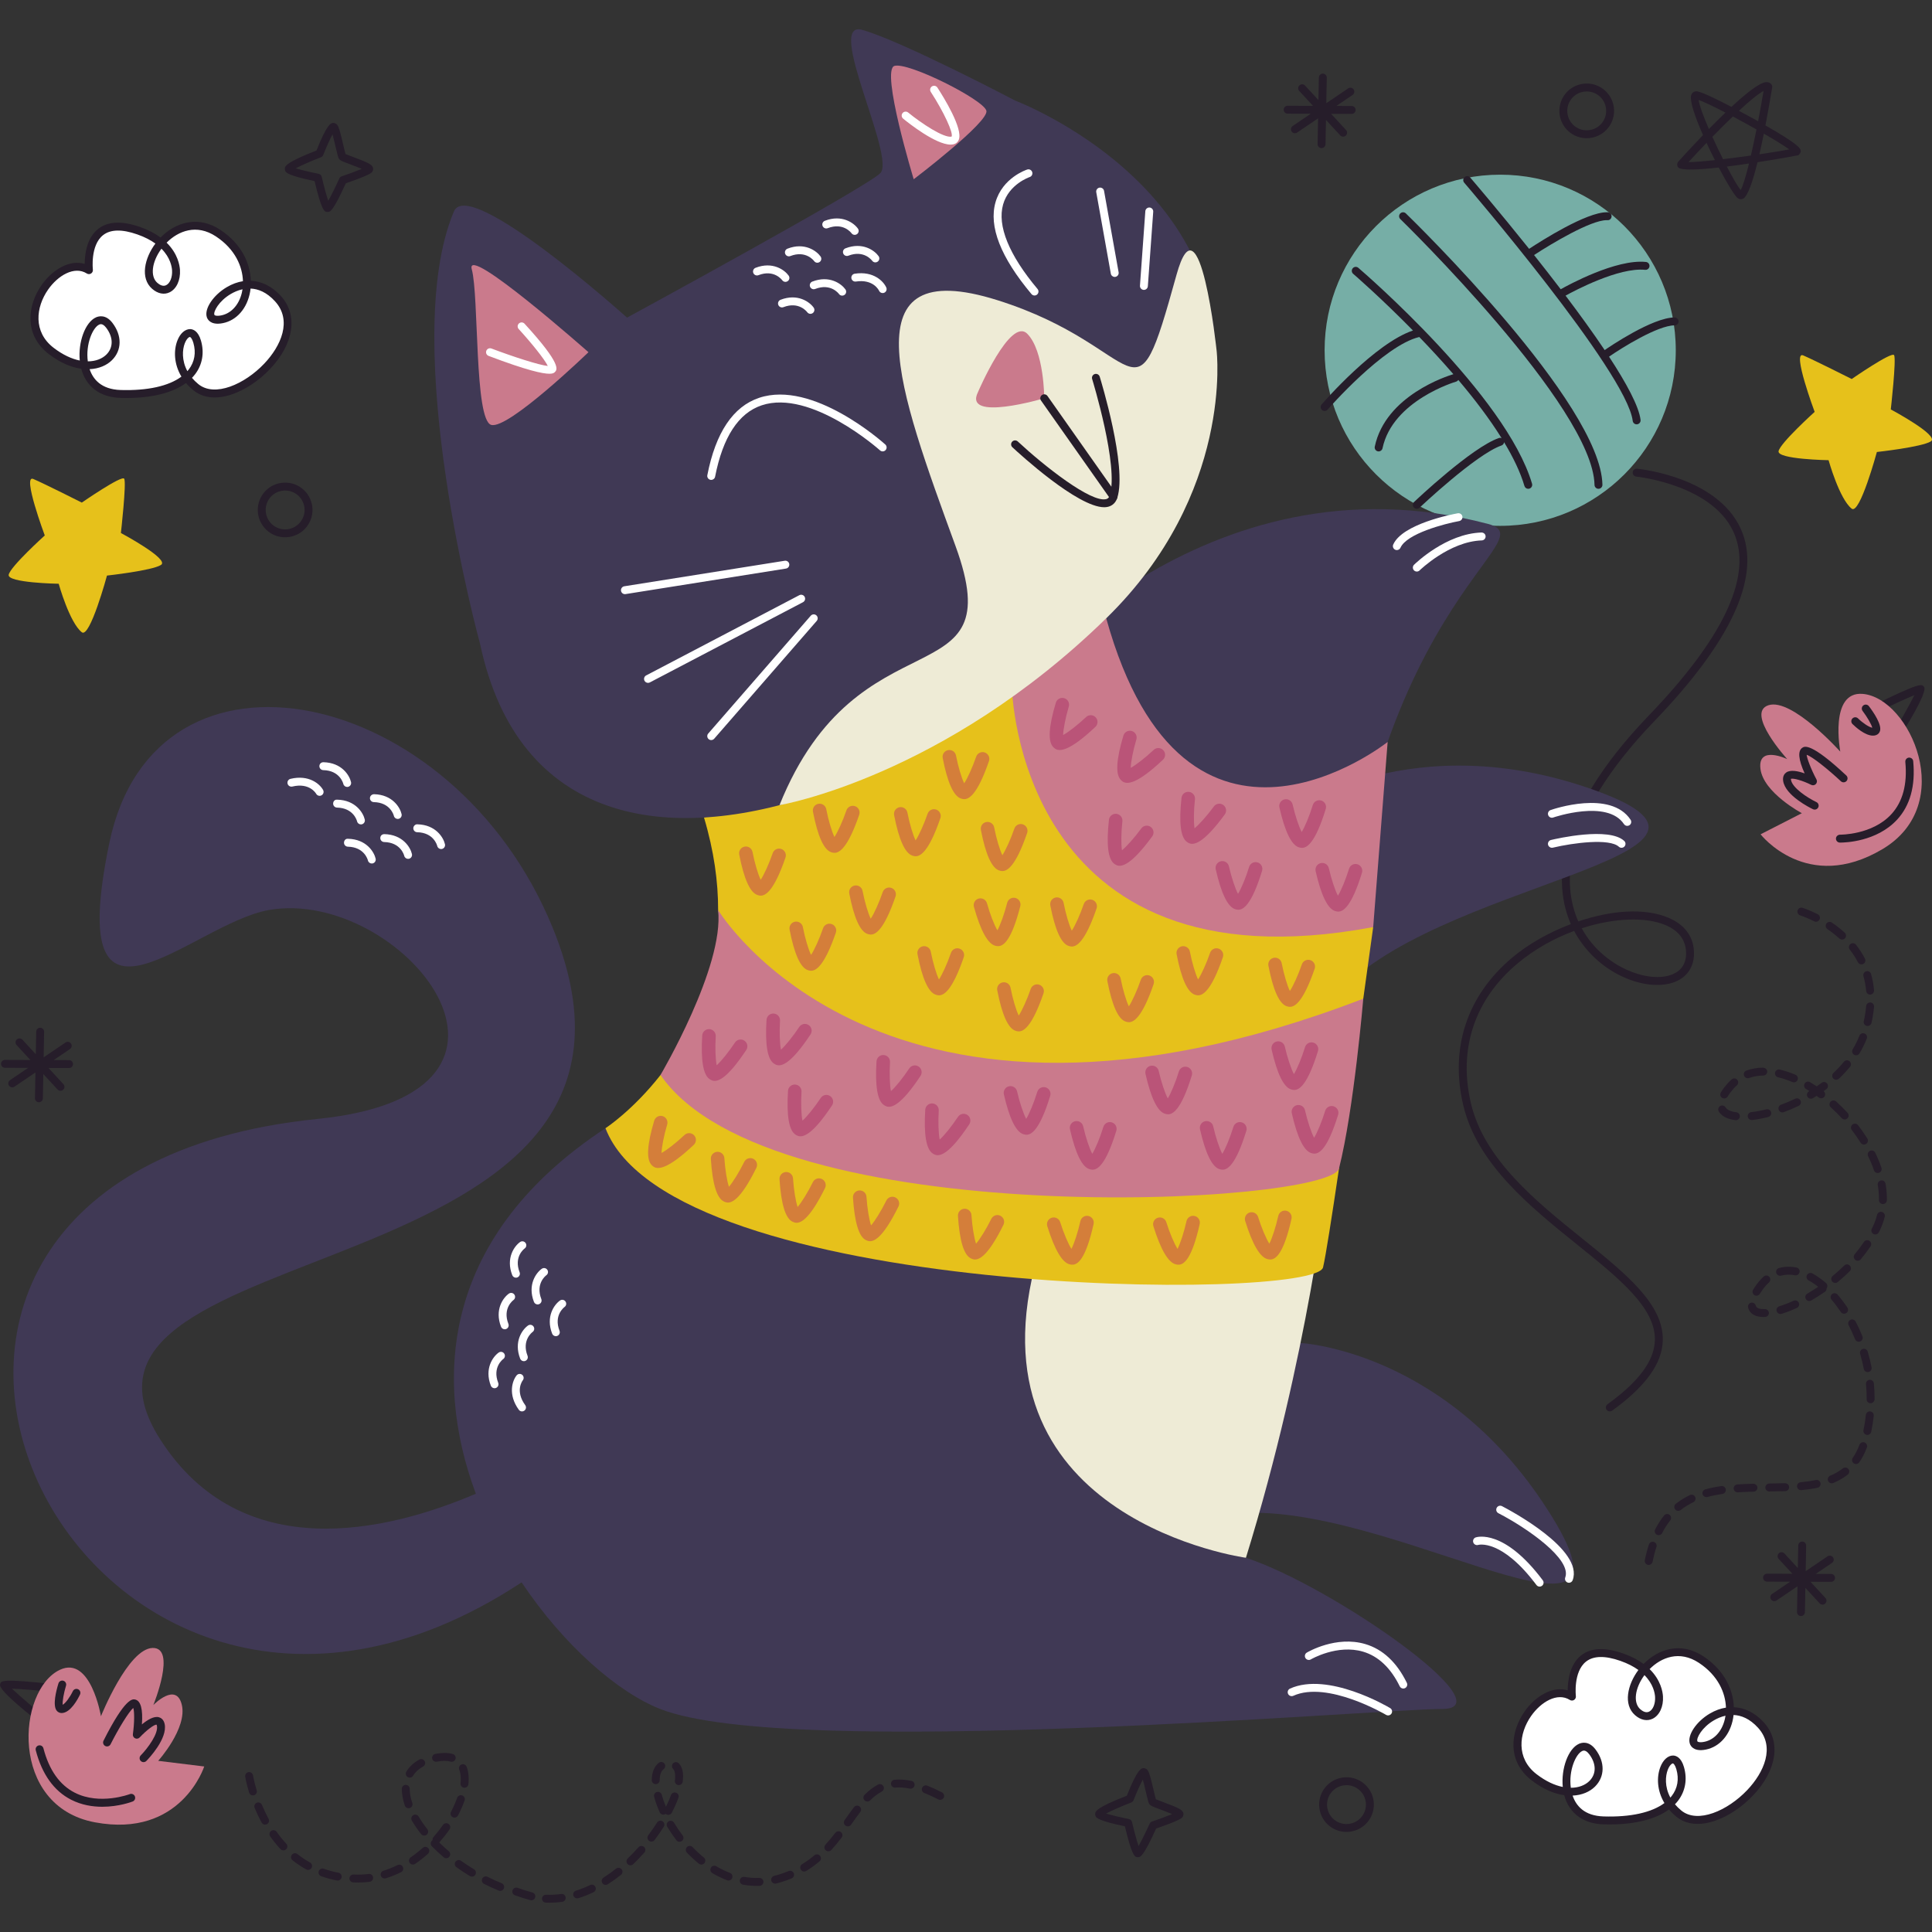 <svg xmlns="http://www.w3.org/2000/svg" xmlns:xlink="http://www.w3.org/1999/xlink" version="1.1" id="Capa_1" x="0px" y="0px" viewBox="0 0 512 512" style="enable-background:new 0 0 512 512;" xml:space="preserve">
<rect x="0" y="0" width="512" height="512" fill="#333333" stroke="none"/>
<g>
	<path style="fill:#261D2A;" d="M86.717,56.172c-0.771,0-1.518-0.459-3.351-8.185c-6.878-1.417-7.471-2.238-7.67-2.513   c-0.191-0.262-0.269-0.743-0.176-1.055c0.13-0.44,0.432-1.46,8.352-4.534c2.837-7.116,3.819-7.241,4.35-7.308   c0.393-0.045,0.926,0.197,1.15,0.508c0.498,0.686,0.934,2.457,1.591,5.291c0.207,0.889,0.456,1.96,0.601,2.433   c0.412,0.19,1.319,0.528,2.072,0.811c4.031,1.505,5.069,2.013,5.246,2.981c0.066,0.364-0.126,0.891-0.403,1.134   c-0.832,0.725-4.766,2.128-6.829,2.832c-3.433,7.544-4.147,7.572-4.777,7.599C86.821,56.17,86.768,56.172,86.717,56.172z    M78.376,44.609c1.373,0.416,3.877,1.02,6.063,1.456c0.403,0.08,0.722,0.389,0.815,0.79c0.53,2.277,1.23,4.874,1.737,6.356   c0.781-1.364,1.97-3.782,2.936-5.92c0.12-0.264,0.344-0.469,0.619-0.561c1.881-0.635,4.006-1.417,5.33-1.976   c-0.916-0.401-2.165-0.868-2.975-1.169c-2.302-0.86-2.735-1.044-3.028-1.45c-0.255-0.35-0.409-0.936-0.954-3.282   c-0.205-0.883-0.518-2.236-0.801-3.25c-0.704,1.302-1.693,3.518-2.466,5.482c-0.108,0.272-0.326,0.487-0.6,0.594   C82.609,42.619,79.833,43.819,78.376,44.609z M84.678,40.7h0.02H84.678z"/>
	<path style="fill:#261D2A;" d="M301.46,492.171c-0.771,0-1.518-0.459-3.352-8.185c-6.876-1.417-7.469-2.234-7.669-2.508   c-0.191-0.264-0.269-0.745-0.176-1.059c0.131-0.44,0.433-1.46,8.352-4.532c2.837-7.116,3.819-7.241,4.35-7.308   c0.378-0.041,0.925,0.195,1.15,0.504c0.498,0.688,0.933,2.457,1.591,5.291c0.206,0.889,0.456,1.962,0.601,2.435   c0.411,0.19,1.319,0.528,2.072,0.811c4.031,1.505,5.069,2.013,5.246,2.981c0.066,0.365-0.126,0.891-0.403,1.134   c-0.832,0.727-4.766,2.13-6.829,2.834c-3.433,7.544-4.147,7.57-4.777,7.597C301.563,492.169,301.511,492.171,301.46,492.171z    M293.118,480.61c1.372,0.414,3.876,1.016,6.062,1.454c0.403,0.08,0.722,0.389,0.815,0.79c0.53,2.277,1.23,4.874,1.738,6.356   c0.781-1.364,1.97-3.782,2.936-5.92c0.12-0.264,0.344-0.469,0.62-0.561c1.881-0.635,4.006-1.417,5.33-1.976   c-0.916-0.401-2.167-0.866-2.976-1.169c-2.302-0.86-2.735-1.044-3.028-1.45c-0.255-0.35-0.409-0.934-0.954-3.285   c-0.205-0.883-0.518-2.234-0.801-3.246c-0.704,1.3-1.693,3.518-2.466,5.482c-0.108,0.272-0.326,0.489-0.6,0.594   C297.351,478.617,294.575,479.819,293.118,480.61z M299.42,476.701h0.02H299.42z"/>
	<g>
		<path style="fill:#FFFFFF;" d="M23.571,71.593c0,0-1.864-15.732,13.186-10.453s9.937,19.593,4.238,14.598    c-5.699-4.996,5.332-21.543,16.803-13.961s8.695,21.967,0.476,22.924s5.186-16.724,15.379-5.564s-12.637,30.968-21.77,23.457    c-9.133-7.511-1.755-19.346,0.365-12.047c2.119,7.299-3.944,14.35-20.31,13.855c-16.365-0.495-8.586-25.582-2.96-18.176    s-3.981,15.555-15.415,6.768S15.534,66.527,23.571,71.593z"/>
		<path style="fill:#261D2A;" d="M33.502,105.475c-0.524,0-1.056-0.008-1.596-0.025c-5.374-0.164-9.113-2.965-10.378-7.728    c-2.612-0.36-5.556-1.554-8.604-3.897c-6.589-5.064-5.703-12.829-1.903-18.278c2.765-3.966,7.349-6.85,11.426-5.615    c0.009-2.445,0.49-6.796,3.521-9.227c2.571-2.058,6.318-2.244,11.136-0.555c2.264,0.795,4.046,1.761,5.447,2.795    c3.886-3.973,9.904-5.957,15.826-2.044c5.805,3.837,7.942,9.09,8.099,13.501c2.877,0.135,5.639,1.495,7.951,4.028    c4.623,5.06,3.492,12.667-2.88,19.377c-5.767,6.076-14.853,10.105-20.33,5.594c-0.732-0.6-1.371-1.237-1.924-1.894    C45.767,104.097,40.323,105.475,33.502,105.475z M23.748,97.831c0.898,2.67,3.083,5.367,8.222,5.523    c7.134,0.213,12.721-1.03,16.109-3.547c-1.974-3.293-2.094-6.882-1.086-9.522c0.744-1.951,2.051-3.072,3.413-3.074    c0.743,0.031,2.102,0.467,2.849,3.043c0.942,3.246,0.376,6.434-1.595,8.977c-0.243,0.313-0.505,0.614-0.785,0.905    c0.471,0.561,1.025,1.114,1.674,1.648c4.339,3.563,12.291,0.045,17.478-5.42c4.421-4.656,7.492-11.441,2.852-16.521    c-2.215-2.424-4.467-3.289-6.475-3.373c-0.061,0.567-0.156,1.112-0.278,1.626c-1.021,4.28-3.982,7.21-7.73,7.646    c-2.619,0.293-3.377-1.069-3.579-1.673c-0.738-2.201,1.685-5.852,5.292-7.976c1.407-0.829,2.845-1.351,4.276-1.577    c-0.124-3.839-2.007-8.457-7.164-11.866c-5.128-3.391-9.977-1.446-13.066,1.655c2.979,2.926,3.47,6.033,3.54,7.239    c0.16,2.701-0.916,5.023-2.74,5.916c-1.462,0.715-3.158,0.373-4.649-0.934c-3.219-2.822-2.001-8.136,0.878-11.983    c-1.224-0.883-2.784-1.716-4.773-2.414c-4.093-1.44-7.166-1.364-9.131,0.213c-3.384,2.713-2.674,9.065-2.667,9.129    c0.047,0.401-0.14,0.795-0.481,1.01c-0.342,0.217-0.777,0.217-1.119,0c-3.324-2.097-7.686,0.559-10.271,4.267    C9.51,81.38,8.71,87.943,14.202,92.163c2.478,1.904,4.841,2.959,6.939,3.381c-0.472-4.851,1.433-10.15,4.293-11.439    c0.727-0.326,2.614-0.838,4.379,1.487c2.556,3.362,2.502,7.23-0.134,9.852C28.307,96.807,26.244,97.723,23.748,97.831z     M50.312,89.306c-0.225,0-0.864,0.428-1.36,1.726c-0.6,1.571-0.868,4.435,0.706,7.331c0.12-0.137,0.233-0.274,0.343-0.416    c1.572-2.029,2.001-4.487,1.24-7.108c-0.32-1.102-0.736-1.526-0.922-1.534C50.317,89.306,50.314,89.306,50.312,89.306z     M26.748,85.907c-0.207,0-0.359,0.07-0.454,0.111c-1.706,0.768-3.641,5.187-3.021,9.743c2.11-0.004,3.822-0.704,4.927-1.804    c1.875-1.863,1.853-4.583-0.056-7.095C27.557,86.09,27.082,85.907,26.748,85.907z M64.267,76.662    c-1.229,0.268-2.29,0.766-3.095,1.239c-3.169,1.865-4.65,4.663-4.368,5.502c0.099,0.295,0.785,0.321,1.349,0.256    c2.848-0.33,5.121-2.648,5.932-6.047C64.159,77.307,64.219,76.989,64.267,76.662z M42.785,65.905    c-2.564,3.481-3.043,7.339-1.098,9.045c0.592,0.518,1.483,1.055,2.346,0.627c1.029-0.504,1.674-2.111,1.569-3.909    C45.544,70.709,45.151,68.283,42.785,65.905z"/>
	</g>
	<g>
		<path style="fill:#FFFFFF;" d="M416.581,449.613c0,0-1.864-15.732,13.186-10.453s9.937,19.593,4.238,14.598    s5.332-21.543,16.803-13.961s8.695,21.967,0.476,22.924c-8.219,0.957,5.186-16.724,15.379-5.564s-12.637,30.968-21.77,23.457    s-1.755-19.346,0.365-12.047c2.119,7.299-3.944,14.35-20.31,13.855c-16.365-0.495-8.586-25.582-2.96-18.177    c5.626,7.405-3.981,15.555-15.415,6.768C395.139,462.228,408.544,444.547,416.581,449.613z"/>
		<path style="fill:#261D2A;" d="M426.512,483.495c-0.524,0-1.056-0.008-1.596-0.025c-5.374-0.162-9.114-2.965-10.379-7.728    c-2.612-0.36-5.555-1.554-8.603-3.897c-6.587-5.062-5.704-12.827-1.905-18.276c2.766-3.968,7.347-6.852,11.428-5.617    c0.009-2.445,0.489-6.796,3.521-9.227c2.57-2.058,6.315-2.244,11.136-0.555c2.264,0.795,4.045,1.759,5.447,2.795    c3.886-3.973,9.905-5.957,15.826-2.044c5.805,3.837,7.941,9.09,8.099,13.501c2.878,0.135,5.639,1.495,7.951,4.028    c4.623,5.062,3.492,12.669-2.881,19.38c-5.766,6.076-14.849,10.103-20.33,5.592c-0.731-0.6-1.37-1.237-1.923-1.894    C438.777,482.115,433.333,483.495,426.512,483.495z M416.758,475.851c0.897,2.67,3.082,5.369,8.222,5.523    c7.13,0.219,12.723-1.03,16.109-3.547c-1.974-3.293-2.094-6.884-1.086-9.524c0.744-1.951,2.051-3.094,3.411-3.072    c0.743,0.031,2.102,0.467,2.849,3.043c0.943,3.246,0.377,6.434-1.594,8.977c-0.243,0.313-0.505,0.614-0.785,0.905    c0.471,0.561,1.025,1.114,1.674,1.648c4.336,3.563,12.29,0.045,17.477-5.418c4.421-4.656,7.494-11.443,2.853-16.523    c-2.215-2.424-4.467-3.289-6.475-3.373c-0.061,0.567-0.156,1.112-0.278,1.628c-1.021,4.278-3.983,7.208-7.73,7.644    c-2.624,0.295-3.377-1.067-3.579-1.673c-0.739-2.199,1.684-5.852,5.291-7.976c1.408-0.827,2.846-1.352,4.277-1.577    c-0.124-3.837-2.007-8.457-7.164-11.866c-5.132-3.393-9.977-1.446-13.066,1.655c2.979,2.926,3.47,6.033,3.54,7.239    c0.16,2.701-0.916,5.023-2.74,5.916c-1.461,0.713-3.157,0.371-4.649-0.934c-3.219-2.822-2.001-8.136,0.877-11.983    c-1.222-0.883-2.783-1.716-4.772-2.414c-4.089-1.435-7.163-1.364-9.132,0.213c-3.384,2.713-2.674,9.065-2.666,9.129    c0.047,0.401-0.14,0.795-0.481,1.01c-0.342,0.217-0.777,0.217-1.119,0c-3.329-2.095-7.687,0.559-10.273,4.27    c-3.228,4.632-4.028,11.193,1.463,15.413c2.478,1.904,4.841,2.959,6.939,3.381c-0.472-4.851,1.433-10.151,4.293-11.436    c0.729-0.332,2.613-0.84,4.379,1.485c2.556,3.362,2.502,7.23-0.134,9.852C421.317,474.827,419.254,475.742,416.758,475.851z     M443.322,467.326c-0.225,0-0.864,0.428-1.36,1.724c-0.6,1.573-0.868,4.437,0.706,7.333c0.12-0.137,0.233-0.274,0.343-0.416    c1.572-2.029,2-4.487,1.239-7.108c-0.32-1.102-0.735-1.526-0.922-1.534C443.326,467.326,443.324,467.326,443.322,467.326z     M419.758,463.927c-0.207,0-0.359,0.07-0.454,0.111c-1.706,0.768-3.64,5.187-3.021,9.743c2.11-0.004,3.821-0.704,4.927-1.804    c1.875-1.863,1.853-4.583-0.056-7.095C420.567,464.109,420.092,463.927,419.758,463.927z M457.277,454.682    c-1.229,0.268-2.291,0.766-3.096,1.241c-3.168,1.865-4.649,4.661-4.368,5.5c0.098,0.295,0.787,0.321,1.349,0.256    c2.849-0.33,5.122-2.648,5.933-6.047C457.169,455.327,457.229,455.009,457.277,454.682z M435.795,443.923    c-2.564,3.483-3.043,7.341-1.098,9.047c0.593,0.52,1.48,1.053,2.346,0.627c1.029-0.504,1.674-2.111,1.569-3.909    C438.554,448.729,438.162,446.302,435.795,443.923z"/>
	</g>
	<g>
		<path style="fill:#261D2A;" d="M10.524,456.232c-0.176,0-0.353-0.045-0.517-0.141c-0.108-0.061-10.351-7.898-9.998-9.663    c0.215-1.071,0.317-1.612,14.535-0.086c0.575,0.061,0.992,0.577,0.931,1.155c-0.061,0.573-0.581,0.985-1.154,0.93    c-4.153-0.444-8.705-0.831-11.157-0.913c2.304,2.197,7.162,6.286,7.916,6.778c0.477,0.309,0.633,0.952,0.335,1.438    C11.215,456.049,10.874,456.232,10.524,456.232z"/>
		<path style="fill:#CA7A8C;" d="M26.754,454.823c0,0-2.699-16.148-10.872-12.312c-11.321,5.314-13.576,36.156,9.283,40.425    c22.858,4.269,28.956-14.801,28.956-14.801l-12.196-1.494c0,0,7.726-8.593,6.263-14.82c-1.463-6.227-7.547,0.027-7.547,0.027    s6.269-15.362-0.244-15.118S26.754,454.823,26.754,454.823z"/>
		<path style="fill:#261D2A;" d="M16.33,453.973c-0.531,0-1-0.229-1.324-0.653c-1.073-1.399-0.158-5.115,0.483-7.206    c0.17-0.553,0.759-0.87,1.31-0.694c0.554,0.168,0.865,0.756,0.695,1.308c-0.609,1.99-0.981,4.19-0.881,5.056    c0.765-0.408,1.972-2.097,2.695-3.614c0.25-0.52,0.873-0.747,1.398-0.496c0.522,0.248,0.745,0.874,0.497,1.397    c-0.538,1.128-2.471,4.82-4.807,4.902C16.373,453.973,16.352,453.973,16.33,453.973z"/>
		<path style="fill:#261D2A;" d="M38.043,466.984c-0.264,0-0.528-0.1-0.732-0.299c-0.415-0.403-0.422-1.067-0.018-1.483    c1.892-1.939,4.731-5.793,4.293-7.88c-0.041-0.193-0.088-0.252-0.089-0.252c-0.551-0.164-2.755,1.523-4.481,3.366    c-0.311,0.334-0.805,0.43-1.217,0.229c-0.413-0.199-0.649-0.639-0.586-1.091c0.413-2.93,0.444-5.934,0.104-6.952    c-1.22,1.032-3.969,5.574-6.014,9.626c-0.26,0.516-0.89,0.723-1.408,0.463c-0.517-0.26-0.725-0.891-0.464-1.409    c5.783-11.465,7.718-11.049,8.365-10.916c1.501,0.319,2.107,2.537,1.809,6.604c1.444-1.196,3.2-2.279,4.52-1.9    c0.449,0.125,1.245,0.526,1.512,1.802c0.81,3.856-4.263,9.182-4.845,9.776C38.588,466.878,38.315,466.984,38.043,466.984z"/>
		<path style="fill:#261D2A;" d="M27.102,478.812c-2.576,0-5.479-0.453-8.248-1.865c-4.559-2.328-7.714-6.739-9.377-13.107    c-0.146-0.559,0.189-1.132,0.749-1.278c0.556-0.154,1.133,0.186,1.28,0.749c1.503,5.756,4.292,9.714,8.288,11.76    c6.637,3.401,14.524,0.42,14.602,0.391c0.535-0.215,1.147,0.057,1.356,0.598c0.209,0.539-0.057,1.147-0.597,1.356    C34.931,477.503,31.489,478.812,27.102,478.812z"/>
	</g>
	<g>
		<path style="fill:#261D2A;" d="M503.047,195.003c-0.235,0-0.473-0.08-0.669-0.242c-0.445-0.371-0.507-1.03-0.137-1.476    c0.53-0.706,3.686-6.215,5.093-9.071c-2.272,0.921-6.415,2.848-10.163,4.693c-0.521,0.258-1.148,0.043-1.405-0.477    c-0.256-0.518-0.042-1.147,0.477-1.403c12.82-6.315,13.109-5.846,13.68-4.912c0.943,1.54-5.99,12.413-6.068,12.509    C503.648,194.874,503.35,195.003,503.047,195.003z"/>
		<path style="fill:#CA7A8C;" d="M487.694,199.191c0,0-3.017-16.092,5.976-15.299c12.458,1.098,25.178,29.285,5.181,41.152    c-19.998,11.867-32.279-3.944-32.279-3.944l10.939-5.596c0,0-10.209-5.413-10.976-11.763c-0.767-6.35,7.096-2.569,7.096-2.569    s-11.168-12.271-4.968-14.28C474.862,184.883,487.694,199.191,487.694,199.191z"/>
		<path style="fill:#261D2A;" d="M496.347,194.95c-2.109,0-4.626-2.291-5.417-3.07c-0.414-0.405-0.42-1.067-0.014-1.48    c0.404-0.418,1.068-0.42,1.483-0.016c1.201,1.177,2.915,2.347,3.773,2.467c-0.204-0.848-1.31-2.787-2.565-4.446    c-0.35-0.461-0.259-1.118,0.203-1.468c0.462-0.35,1.119-0.258,1.468,0.203c1.321,1.743,3.459,4.919,2.932,6.602    c-0.166,0.528-0.55,0.915-1.082,1.089C496.878,194.913,496.616,194.95,496.347,194.95z"/>
		<path style="fill:#261D2A;" d="M480.912,214.555c-0.152,0-0.305-0.033-0.452-0.102c-0.749-0.358-7.343-3.614-7.908-7.511    c-0.187-1.29,0.421-1.941,0.801-2.214c1.118-0.805,3.13-0.395,4.897,0.231c-1.677-3.717-1.871-6.008-0.571-6.825    c0.552-0.344,2.234-1.405,11.609,7.376c0.423,0.397,0.444,1.061,0.048,1.483c-0.395,0.424-1.06,0.442-1.482,0.049    c-3.398-3.184-7.672-6.596-9.068-7.009c0.025,0.797,1.126,3.774,2.599,6.53c0.215,0.401,0.144,0.899-0.174,1.227    c-0.319,0.328-0.814,0.41-1.223,0.203c-2.216-1.116-4.797-1.863-5.384-1.577c0.008,0.018,0.004,0.094,0.023,0.223    c0.306,2.111,4.296,4.753,6.739,5.922c0.522,0.25,0.743,0.876,0.493,1.399C481.679,214.336,481.303,214.555,480.912,214.555z"/>
		<path style="fill:#261D2A;" d="M487.709,223.294c-0.07,0-0.116,0-0.137,0c-0.578-0.012-1.037-0.489-1.026-1.069    c0.01-0.577,0.514-1.012,1.067-1.028c0.081,0.002,8.513,0.088,13.577-5.385c3.049-3.295,4.307-7.97,3.74-13.894    c-0.055-0.577,0.367-1.089,0.943-1.145c0.603-0.031,1.089,0.369,1.144,0.944c0.628,6.553-0.819,11.778-4.299,15.532    C497.313,223.077,488.926,223.294,487.709,223.294z"/>
	</g>
	<path style="fill:#261D2A;" d="M352.413,483.987l-0.024-0.019c-3.159-2.449-3.735-7.012-1.285-10.172   c2.439-3.146,6.99-3.731,10.146-1.305c1.555,1.206,2.533,2.918,2.775,4.84c0.242,1.919-0.277,3.821-1.463,5.35   C360.121,485.826,355.567,486.411,352.413,483.987z M359.99,474.167c-2.262-1.738-5.496-1.321-7.229,0.913   c-1.742,2.246-1.332,5.49,0.912,7.23l0.018,0.014c2.242,1.723,5.478,1.308,7.214-0.927c0.844-1.087,1.213-2.438,1.039-3.804   C361.772,476.226,361.077,475.01,359.99,474.167z"/>
	<path style="fill:#261D2A;" d="M71.143,140.89l-0.024-0.019c-3.159-2.449-3.735-7.012-1.285-10.172   c2.439-3.146,6.99-3.731,10.146-1.305c1.555,1.206,2.533,2.918,2.775,4.84c0.242,1.919-0.277,3.821-1.463,5.35   C78.852,142.729,74.298,143.315,71.143,140.89z M78.72,131.07c-2.262-1.738-5.496-1.321-7.229,0.913   c-1.742,2.246-1.332,5.49,0.912,7.23l0.018,0.014c2.242,1.723,5.478,1.308,7.214-0.927c0.844-1.087,1.213-2.438,1.039-3.804   C80.502,133.13,79.807,131.914,78.72,131.07z"/>
	<path style="fill:#261D2A;" d="M416.077,35.131l-0.024-0.019c-3.159-2.449-3.735-7.012-1.285-10.172   c2.439-3.146,6.99-3.731,10.146-1.305c1.555,1.206,2.533,2.918,2.775,4.84c0.242,1.919-0.277,3.821-1.463,5.35   C423.786,36.97,419.232,37.555,416.077,35.131z M423.654,25.311c-2.262-1.738-5.496-1.321-7.229,0.913   c-1.742,2.246-1.332,5.49,0.912,7.23l0.018,0.014c2.242,1.723,5.478,1.308,7.214-0.927c0.844-1.087,1.213-2.438,1.039-3.804   C425.436,27.37,424.741,26.154,423.654,25.311z"/>
	<path style="fill:#261D2A;" d="M358.219,28.087l-0.006,0l-4.056-0.014l4.297-2.913c0.479-0.325,0.605-0.977,0.279-1.457   c-0.328-0.481-0.983-0.6-1.456-0.279l-5.797,3.93l0.128-6.773c0.012-0.579-0.449-1.056-1.028-1.068h-0.006   c-0.575-0.008-1.05,0.451-1.062,1.028l-0.113,5.977l-3.545-3.845c-0.394-0.423-1.055-0.454-1.482-0.06   c-0.425,0.392-0.452,1.057-0.06,1.482l3.647,3.956l-6.717-0.024c-0.579-0.001-1.05,0.465-1.052,1.045   c-0.001,0.575,0.459,1.044,1.035,1.052l0.01,0l6.128,0.022l-4.788,3.246c-0.479,0.325-0.605,0.977-0.279,1.456   c0.201,0.296,0.524,0.455,0.854,0.46c0.209,0.003,0.418-0.056,0.602-0.18l5.555-3.766l-0.129,6.823   c-0.012,0.579,0.449,1.056,1.028,1.068l0.006,0c0.575,0.008,1.05-0.451,1.062-1.028l0.122-6.444l3.779,4.099   c0.204,0.22,0.479,0.334,0.757,0.337c0.258,0.003,0.519-0.087,0.724-0.277c0.425-0.392,0.452-1.057,0.06-1.482l-3.957-4.292   l5.446,0.019c0.58,0.001,1.051-0.465,1.052-1.045C359.259,28.563,358.798,28.094,358.219,28.087z"/>
	<path style="fill:#261D2A;" d="M18.303,280.94l-0.006,0l-4.056-0.014l4.297-2.913c0.479-0.325,0.605-0.977,0.279-1.457   c-0.328-0.481-0.983-0.6-1.456-0.279l-5.797,3.93l0.128-6.773c0.012-0.579-0.449-1.056-1.028-1.068h-0.006   c-0.575-0.008-1.05,0.451-1.062,1.028l-0.113,5.977l-3.545-3.845c-0.394-0.423-1.055-0.454-1.482-0.06   c-0.425,0.392-0.452,1.057-0.06,1.482l3.647,3.956l-6.717-0.024c-0.58-0.001-1.05,0.465-1.052,1.045   c-0.001,0.575,0.459,1.044,1.035,1.052l0.01,0l6.128,0.022l-4.788,3.246c-0.479,0.325-0.605,0.977-0.279,1.456   c0.201,0.296,0.524,0.455,0.854,0.46c0.209,0.003,0.419-0.056,0.602-0.18l5.555-3.766l-0.129,6.823   c-0.012,0.579,0.449,1.056,1.028,1.068l0.006,0c0.575,0.008,1.05-0.451,1.062-1.028l0.122-6.444l3.779,4.099   c0.204,0.22,0.479,0.334,0.757,0.337c0.258,0.003,0.519-0.087,0.725-0.277c0.425-0.392,0.452-1.057,0.06-1.482l-3.957-4.292   l5.446,0.019c0.58,0.001,1.051-0.465,1.052-1.045C19.344,281.417,18.883,280.948,18.303,280.94z"/>
	<path style="fill:#261D2A;" d="M485.263,417.108l-0.006,0l-4.056-0.014l4.297-2.913c0.479-0.325,0.605-0.977,0.279-1.457   c-0.328-0.481-0.983-0.6-1.456-0.279l-5.797,3.93l0.128-6.773c0.012-0.579-0.449-1.056-1.028-1.068h-0.006   c-0.575-0.008-1.05,0.451-1.062,1.028l-0.113,5.977l-3.545-3.845c-0.394-0.423-1.055-0.454-1.482-0.06   c-0.425,0.392-0.452,1.057-0.06,1.482l3.647,3.956l-6.717-0.024c-0.579-0.001-1.05,0.465-1.052,1.045   c-0.001,0.575,0.459,1.044,1.035,1.052l0.01,0l6.128,0.021l-4.788,3.246c-0.479,0.325-0.605,0.977-0.279,1.456   c0.201,0.296,0.524,0.455,0.854,0.46c0.209,0.003,0.418-0.056,0.602-0.18l5.555-3.766l-0.129,6.823   c-0.012,0.579,0.449,1.056,1.028,1.068l0.006,0c0.575,0.008,1.05-0.451,1.062-1.028l0.122-6.444l3.779,4.099   c0.204,0.22,0.479,0.334,0.757,0.337c0.258,0.003,0.519-0.087,0.724-0.277c0.425-0.392,0.452-1.057,0.06-1.482l-3.957-4.292   l5.446,0.019c0.58,0.001,1.051-0.465,1.052-1.045C486.303,417.584,485.842,417.115,485.263,417.108z"/>
	<path style="fill:#261D2A;" d="M461.335,52.788c-0.275,0-0.548-0.084-0.789-0.248c-0.759-0.512-2.826-3.899-5.064-8.146   c-5.523,0.616-10.139,0.823-10.785-0.074c-0.283-0.393-0.352-1.028,0.127-1.558c1.048-1.163,3.514-3.868,6.491-6.964   c-2.155-4.89-3.666-9.297-3.101-10.687c0.272-0.67,0.913-1.022,1.624-0.891c1.34,0.242,5.23,2.13,9.021,4.102   c3.915-3.639,7.533-6.512,9.23-6.549c0.664-0.033,1.046,0.258,1.272,0.487c0.235,0.24,0.342,0.575,0.287,0.905   c-0.487,2.957-1.101,6.489-1.789,10.067c9.176,5.24,9.285,6.178,9.347,6.704c0.053,0.461-0.28,1.03-0.703,1.214   c-0.103,0.045-4.901,0.936-10.744,1.843c-1.276,5.17-2.628,9.147-3.853,9.673C461.719,52.747,461.526,52.788,461.335,52.788z    M457.627,44.14c1.504,2.883,2.868,5.238,3.669,6.229c0.592-1.044,1.368-3.604,2.211-7.036   C461.568,43.622,459.567,43.898,457.627,44.14z M452.247,37.862c-1.6,1.669-3.211,3.389-4.774,5.101   c1.527-0.006,4.055-0.215,6.992-0.536C453.711,40.942,452.958,39.396,452.247,37.862z M453.794,36.263   c0.896,1.972,1.873,4.011,2.831,5.918c2.395-0.285,4.948-0.62,7.385-0.964c0.486-2.107,0.985-4.45,1.477-6.915   c-2.046-1.155-4.206-2.341-6.263-3.432C457.516,32.503,455.675,34.334,453.794,36.263z M467.43,35.411   c-0.376,1.87-0.769,3.723-1.173,5.482c3.302-0.489,6.196-0.964,7.909-1.306C472.801,38.601,470.318,37.08,467.43,35.411z    M450.162,26.487c0.168,1.411,1.257,4.343,2.712,7.701c1.415-1.446,2.904-2.932,4.381-4.351   C454.19,28.248,451.55,26.978,450.162,26.487z M460.829,29.36c1.349,0.717,2.623,1.409,3.689,1.999   c0.483,0.268,0.948,0.526,1.396,0.776c0.505-2.621,0.996-5.338,1.45-8.023C466.05,24.765,463.697,26.7,460.829,29.36z    M468.135,23.87h0.02H468.135z"/>
	<g>
		<g>
			<circle style="fill:#76AEA6;" cx="397.566" cy="92.824" r="46.532"/>
			<path style="fill:#261D2A;" d="M423.611,129.536c-0.57,0-1.037-0.457-1.048-1.028c-0.391-20.678-50.953-69.958-51.464-70.451     c-0.416-0.403-0.426-1.069-0.023-1.483c0.403-0.418,1.067-0.424,1.483-0.025c2.11,2.048,51.692,50.382,52.101,71.918     c0.011,0.58-0.449,1.059-1.029,1.069C423.624,129.536,423.617,129.536,423.611,129.536z"/>
			<path style="fill:#261D2A;" d="M406.007,128.19c-6.885-23.399-44.44-55.847-46.036-57.215c-0.437-0.377-1.099-0.326-1.478,0.111     c-0.377,0.44-0.327,1.102,0.113,1.478c0.165,0.142,7.261,6.275,15.85,15.023c-10.065,3.36-23.608,18.894-24.214,19.594     c-0.379,0.438-0.332,1.1,0.106,1.478c0.198,0.172,0.442,0.256,0.686,0.256c0.293,0,0.586-0.123,0.792-0.362     c0.15-0.173,14.835-17.005,24.304-19.245c2.951,3.056,6.026,6.379,9.031,9.853c-1.528,0.454-17.979,5.642-20.831,19.202     c-0.119,0.565,0.244,1.122,0.81,1.241c0.073,0.016,0.145,0.023,0.217,0.023c0.485,0,0.921-0.338,1.025-0.833     c2.666-12.673,19.323-17.608,19.491-17.657c0.258-0.074,0.457-0.244,0.589-0.455c4.246,5.009,8.263,10.271,11.472,15.421     c-0.221-0.084-0.468-0.108-0.711-0.025c-7.163,2.472-21.853,16.355-22.476,16.947c-0.42,0.397-0.437,1.061-0.039,1.48     c0.206,0.217,0.483,0.328,0.761,0.328c0.259,0,0.519-0.096,0.722-0.289c0.148-0.141,14.98-14.16,21.716-16.484     c0.397-0.136,0.651-0.489,0.693-0.88c2.418,4.014,4.317,7.942,5.394,11.604c0.134,0.457,0.552,0.752,1.005,0.752     c0.097,0,0.198-0.014,0.296-0.043C405.853,129.329,406.17,128.747,406.007,128.19z"/>
			<path style="fill:#261D2A;" d="M443.792,84.129c-5.886,0-17.369,7.838-18.537,8.646c-3.094-4.61-6.678-9.551-10.366-14.43     c2.416-1.334,14.121-7.549,21.086-6.837c0.571,0.063,1.091-0.356,1.152-0.932c0.061-0.575-0.356-1.093-0.933-1.153     c-7.898-0.842-20.667,6.15-22.587,7.233c-2.369-3.106-4.756-6.162-7.063-9.066c4.732-3.092,15.029-9.245,19.232-9.245     c0.07,0,0.139,0.002,0.206,0.004c0.611,0.055,1.072-0.414,1.103-0.991c0.03-0.58-0.415-1.071-0.992-1.102     c-0.094-0.006-0.188-0.008-0.286-0.008c-5.426,0-17.181,7.463-20.576,9.694c-8.121-10.159-14.923-18.092-15.617-18.899     c-0.376-0.44-1.038-0.485-1.478-0.111c-0.438,0.377-0.488,1.038-0.111,1.478c0.43,0.5,43.097,50.236,44.659,63.121     c0.064,0.53,0.517,0.921,1.04,0.921c0.042,0,0.084-0.002,0.127-0.008c0.575-0.07,0.985-0.592,0.915-1.167     c-0.437-3.6-3.735-9.707-8.353-16.754c3.388-2.355,12.909-8.298,17.378-8.298c0.005,0,0.009,0,0.013,0     c0.578,0,1.047-0.469,1.048-1.046C444.853,84.594,444.278,84.115,443.792,84.129z"/>
		</g>
		<path style="fill:#261D2A;" d="M426.617,374.039c-0.326,0-0.646-0.152-0.851-0.434c-0.339-0.469-0.233-1.124,0.235-1.464    c8.31-6.002,12.417-11.547,12.559-16.949c0.224-8.596-9.413-16.355-20.573-25.34c-12.409-9.991-26.473-21.315-30.187-36.865    c-3.643-15.258,0.989-29.211,13.043-39.289c4.198-3.51,9.664-6.612,15.45-8.805c-4.368-9.972-5.284-28.306,20.663-55.282    c19.394-20.162,27.105-36.138,22.917-47.482c-5.019-13.601-26.039-15.81-26.25-15.831c-0.576-0.057-0.998-0.569-0.942-1.147    c0.056-0.575,0.554-0.981,1.145-0.942c0.917,0.09,22.531,2.355,28.012,17.186c4.495,12.163-3.368,28.875-23.371,49.669    c-25.255,26.256-24.359,43.745-20.196,53.12c8.571-2.902,17.597-3.727,24.087-0.885c4.091,1.79,6.358,4.841,6.557,8.826    c0.204,4.097-1.893,7.134-5.751,8.334c-7.123,2.214-18.913-2.164-25.111-12.206c-0.3-0.485-0.598-1.001-0.888-1.55    c-5.204,1.927-10.411,4.783-14.978,8.602c-11.412,9.542-15.797,22.752-12.349,37.195c3.548,14.854,17.315,25.938,29.464,35.718    c11.593,9.336,21.605,17.395,21.354,27.028c-0.159,6.102-4.551,12.184-13.426,18.595    C427.044,373.975,426.83,374.039,426.617,374.039z M419.171,246.005c0.219,0.401,0.441,0.782,0.666,1.145    c5.607,9.08,16.471,13.245,22.705,11.305c2.062-0.641,4.477-2.24,4.279-6.229c-0.158-3.18-1.941-5.537-5.302-7.007    C436.346,242.956,427.88,243.176,419.171,246.005z"/>
		<g>
			<path style="fill:#403955;" d="M344.647,355.909c0,0,39.448,1.936,66.625,45.999s-50.032-8.79-88.8,0     S325.519,351.111,344.647,355.909z"/>
			<path style="fill:#403955;" d="M342.255,214.878c0,0,32.124-22.976,80.787-5.31s-44.677,24.175-69.609,55.137     C328.501,295.667,324.281,222.993,342.255,214.878z"/>
			<path style="fill:#403955;" d="M330.183,412.826c-10.921-3.583,22.749-67.819,22.857-117.532     c0.287-132.897,58.586-151.874,41.335-156.439c-75.78-20.055-126.22,43.141-126.22,43.141s-54.068-26.233-85.956-7.049     c-31.887,19.184,59.428,70.682-21.742,124.043c-42.838,28.162-45.978,65.703-34.35,96.866     c-23.597,10.071-62.052,19.232-83.625-14.363c-36.237-56.428,144.388-37.169,103.925-135.782     c-26.301-64.099-105.256-80.931-117.431-22.309c-12.175,58.622,21.785,21.327,42.331,17.754     c34.93-6.075,79.834,48.59,12.885,55.369c-151.512,15.343-64.048,200.59,54.041,122.821     c11.119,16.623,25.389,29.093,36.72,33.551c34.334,13.507,189.878,0,207.215,0C399.504,452.899,353.04,420.325,330.183,412.826z"/>
			<path style="fill:#EEEBD6;" d="M330.183,412.826c0,0-72.774-9.906-56.024-76.957c0,0,63.081-17.315,77.741-23.904     C351.9,311.966,346.853,358.927,330.183,412.826z"/>
			<path style="fill:#E6C11B;" d="M293.162,163.86c0,0-23.897,70.107,70.75,81.827c0,0-1.079,7.867-2.63,18.975l-15.338,24.191     l8.912,20.783c-1.894,12.816-3.531,23.284-4.234,26.233c-2.173,9.122-172.772,8.429-190.165-36.88c0,0,7.239-4.719,14.588-14.109     l20.824-16.284l-5.559-27.439c0.015-7.459-1.09-15.635-3.748-24.524C186.562,216.633,256.165,201.554,293.162,163.86z"/>
			<path style="fill:#CA7A8C;" d="M268.155,181.996c0,0,1.245,81.44,95.757,63.691l3.829-49.06c0,0-53.643,42.65-74.579-32.767     C293.162,163.86,273.747,180.529,268.155,181.996z"/>
			<path style="fill:#CA7A8C;" d="M190.303,241.157c0,0,43.572,72.503,170.979,23.505c0,0-2.482,29.408-6.426,44.975     c-2.458,9.7-150.638,17.61-179.816-24.76C175.04,284.877,191.98,256.178,190.303,241.157z"/>
			<g>
				<path style="fill:#FFFFFF;" d="M116.896,225.008c-0.477,0-0.908-0.328-1.02-0.811c-0.039-0.16-0.917-3.551-5.317-3.647      c-0.58-0.012-1.038-0.493-1.026-1.071c0.013-0.579,0.536-1.079,1.071-1.026c4.867,0.106,6.913,3.497,7.315,5.275      c0.127,0.565-0.227,1.126-0.791,1.253C117.051,225,116.973,225.008,116.896,225.008z"/>
				<path style="fill:#FFFFFF;" d="M108.145,227.607c-0.477,0-0.909-0.328-1.021-0.813c-0.044-0.178-0.93-3.547-5.317-3.645      c-0.578-0.012-1.037-0.493-1.025-1.071c0.013-0.577,0.416-1.016,1.072-1.026c4.866,0.109,6.912,3.497,7.314,5.275      c0.127,0.565-0.227,1.126-0.791,1.253C108.3,227.599,108.222,227.607,108.145,227.607z"/>
				<path style="fill:#FFFFFF;" d="M105.402,217.028c-0.477,0-0.908-0.328-1.02-0.811c-0.039-0.16-0.917-3.551-5.317-3.647      c-0.58-0.012-1.038-0.491-1.026-1.071c0.012-0.577,0.503-1.005,1.071-1.026c4.867,0.106,6.913,3.497,7.315,5.275      c0.127,0.565-0.227,1.126-0.791,1.253C105.556,217.02,105.478,217.028,105.402,217.028z"/>
				<path style="fill:#FFFFFF;" d="M95.648,218.476c-0.477,0-0.908-0.328-1.021-0.813c-0.043-0.174-0.928-3.547-5.317-3.645      c-0.578-0.012-1.037-0.493-1.025-1.071c0.013-0.579,0.418-1.091,1.072-1.026c4.866,0.109,6.912,3.497,7.314,5.275      c0.127,0.565-0.227,1.126-0.791,1.253C95.803,218.468,95.725,218.476,95.648,218.476z"/>
				<path style="fill:#FFFFFF;" d="M98.526,228.84c-0.477,0-0.909-0.328-1.021-0.813c-0.044-0.178-0.93-3.547-5.317-3.645      c-0.578-0.012-1.037-0.493-1.025-1.071c0.013-0.579,0.417-1.098,1.072-1.026c4.866,0.109,6.912,3.497,7.314,5.275      c0.127,0.565-0.227,1.126-0.791,1.253C98.681,228.831,98.603,228.84,98.526,228.84z"/>
				<path style="fill:#FFFFFF;" d="M92.005,208.551c-0.477,0-0.909-0.328-1.021-0.813c-0.044-0.178-0.93-3.547-5.318-3.645      c-0.578-0.012-1.037-0.493-1.025-1.071c0.013-0.577,0.445-1.03,1.072-1.026c4.867,0.109,6.913,3.497,7.315,5.275      c0.127,0.565-0.227,1.126-0.791,1.253C92.16,208.543,92.082,208.551,92.005,208.551z"/>
				<path style="fill:#FFFFFF;" d="M84.705,210.902c-0.37,0-0.727-0.195-0.918-0.541c-0.076-0.137-1.777-3.01-6.318-1.919      c-0.557,0.131-1.128-0.213-1.264-0.774c-0.135-0.563,0.212-1.13,0.775-1.265c4.929-1.186,7.81,1.411,8.646,2.951      c0.276,0.508,0.088,1.145-0.421,1.421C85.045,210.861,84.874,210.902,84.705,210.902z"/>
			</g>
			<g>
				<path style="fill:#FFFFFF;" d="M136.728,338.599c-0.42,0-0.816-0.254-0.977-0.668c-1.765-4.54,0.584-7.728,2.071-8.779      c0.474-0.338,1.127-0.223,1.461,0.252c0.333,0.471,0.223,1.122-0.246,1.456c-0.129,0.094-2.929,2.203-1.333,6.309      c0.21,0.541-0.057,1.149-0.597,1.358C136.983,338.576,136.855,338.599,136.728,338.599z"/>
				<path style="fill:#FFFFFF;" d="M142.479,345.688c-0.42,0-0.816-0.254-0.977-0.67c-1.764-4.538,0.585-7.726,2.072-8.776      c0.474-0.336,1.127-0.225,1.461,0.252c0.333,0.471,0.223,1.122-0.246,1.456c-0.129,0.094-2.929,2.203-1.334,6.311      c0.21,0.539-0.057,1.147-0.597,1.356C142.734,345.665,142.606,345.688,142.479,345.688z"/>
				<path style="fill:#FFFFFF;" d="M133.757,352.273c-0.42,0-0.816-0.254-0.977-0.67c-1.764-4.538,0.585-7.726,2.072-8.776      c0.474-0.338,1.128-0.223,1.461,0.252c0.333,0.471,0.223,1.122-0.246,1.456c-0.129,0.094-2.929,2.203-1.334,6.311      c0.21,0.539-0.057,1.147-0.597,1.356C134.012,352.251,133.884,352.273,133.757,352.273z"/>
				<path style="fill:#FFFFFF;" d="M138.829,360.728c-0.42,0-0.816-0.254-0.977-0.668c-1.765-4.54,0.584-7.728,2.071-8.779      c0.475-0.338,1.127-0.225,1.461,0.252c0.333,0.471,0.223,1.122-0.246,1.456c-0.129,0.094-2.929,2.205-1.333,6.309      c0.21,0.541-0.057,1.149-0.597,1.358C139.084,360.706,138.956,360.728,138.829,360.728z"/>
				<path style="fill:#FFFFFF;" d="M147.302,354.102c-0.42,0-0.816-0.254-0.977-0.668c-1.765-4.54,0.584-7.728,2.071-8.779      c0.474-0.338,1.128-0.223,1.461,0.252c0.333,0.471,0.223,1.122-0.246,1.456c-0.129,0.094-2.929,2.205-1.333,6.309      c0.21,0.541-0.057,1.149-0.597,1.358C147.557,354.08,147.429,354.102,147.302,354.102z"/>
				<path style="fill:#FFFFFF;" d="M131.055,367.893c-0.42,0-0.816-0.254-0.977-0.668c-1.765-4.538,0.583-7.726,2.071-8.776      c0.475-0.338,1.127-0.225,1.461,0.252c0.334,0.471,0.223,1.122-0.247,1.458c-0.14,0.102-2.924,2.212-1.332,6.305      c0.21,0.541-0.057,1.149-0.597,1.358C131.31,367.871,131.182,367.893,131.055,367.893z"/>
				<path style="fill:#FFFFFF;" d="M138.342,374.039c-0.325,0-0.644-0.149-0.849-0.432c-2.981-4.102-1.686-7.757-0.586-9.116      c0.363-0.451,1.025-0.522,1.474-0.156c0.448,0.362,0.519,1.02,0.16,1.468c-0.104,0.135-2.093,2.801,0.647,6.571      c0.341,0.469,0.238,1.124-0.231,1.464C138.771,373.973,138.556,374.039,138.342,374.039z"/>
			</g>
			<path style="fill:#FFFFFF;" d="M370.178,145.778c-0.142,0-0.287-0.029-0.425-0.09c-0.529-0.235-0.767-0.856-0.532-1.384     c2.432-5.469,15.615-8.009,17.11-8.281c0.568-0.09,1.116,0.274,1.218,0.844c0.104,0.571-0.274,1.116-0.844,1.22     c-3.761,0.684-13.888,3.287-15.568,7.069C370.963,145.547,370.58,145.778,370.178,145.778z"/>
			<path style="fill:#FFFFFF;" d="M375.47,151.467c-0.271,0-0.542-0.104-0.746-0.313c-0.406-0.412-0.402-1.075,0.01-1.483     c0.342-0.336,8.479-8.256,17.885-8.551c0.596,0.016,1.063,0.438,1.081,1.016c0.017,0.579-0.437,1.063-1.016,1.081     c-8.575,0.268-16.4,7.871-16.478,7.949C376.001,151.366,375.736,151.467,375.47,151.467z"/>
			<path style="fill:#FFFFFF;" d="M371.887,447.478c-0.388,0-0.761-0.215-0.942-0.588c-2.394-4.882-5.656-7.97-9.695-9.174     c-6.854-2.046-13.791,1.999-13.861,2.042c-0.496,0.301-1.141,0.133-1.436-0.365c-0.295-0.498-0.133-1.141,0.365-1.437     c0.312-0.186,7.771-4.556,15.514-2.255c4.632,1.376,8.331,4.831,10.995,10.267c0.255,0.52,0.04,1.147-0.479,1.403     C372.199,447.443,372.041,447.478,371.887,447.478z"/>
			<path style="fill:#FFFFFF;" d="M367.866,454.608c-0.182,0-0.368-0.047-0.535-0.147c-0.155-0.094-15.548-9.157-24.597-5.054     c-0.528,0.231-1.149,0.002-1.387-0.524c-0.239-0.528-0.004-1.149,0.523-1.388c10.062-4.54,25.868,4.769,26.535,5.164     c0.497,0.297,0.659,0.94,0.362,1.438C368.571,454.426,368.223,454.608,367.866,454.608z"/>
			<g>
				<path style="fill:#403955;" d="M127.25,170.736c0,0-21.832-79.408-6.962-114.697c4.001-9.495,45.884,28.135,45.884,28.135      s62.747-34.132,67.08-38.248s-14.789-40.855-4.732-38.008c10.607,3.003,40.485,18.724,40.485,18.724s76.23,28.808,46.073,99.149      S147.38,265.219,127.25,170.736z"/>
				<path style="fill:#CA7A8C;" d="M155.948,93.336c0,0-32.854-29.049-30.922-21.963s0.644,39.94,5.154,41.229      C134.689,113.89,155.948,93.336,155.948,93.336z"/>
				<path style="fill:#CA7A8C;" d="M242.143,47.502c0,0-8.819-28.985-5.095-30.042s23.592,8.943,24.355,11.886      C262.165,32.288,242.143,47.502,242.143,47.502z"/>
				<path style="fill:#FFFFFF;" d="M188.481,127.177c-0.067,0-0.134-0.006-0.202-0.018c-0.568-0.113-0.939-0.663-0.828-1.231      c2.206-11.297,6.829-18.196,13.739-20.504c14.195-4.755,32.648,11.67,33.426,12.372c0.43,0.387,0.465,1.048,0.078,1.48      c-0.389,0.43-1.05,0.465-1.48,0.076c-0.183-0.164-18.318-16.31-31.362-11.938c-6.139,2.052-10.292,8.416-12.343,18.915      C189.412,126.831,188.973,127.177,188.481,127.177z"/>
				<path style="fill:#FFFFFF;" d="M274.16,78.31c-0.3,0-0.597-0.127-0.804-0.375c-8.172-9.737-11.378-17.932-9.529-24.36      c1.861-6.469,8.133-8.561,8.399-8.647c0.55-0.184,1.139,0.121,1.318,0.674c0.179,0.549-0.122,1.141-0.671,1.321      c-0.055,0.018-5.5,1.861-7.038,7.255c-1.605,5.633,1.551,13.384,9.127,22.41c0.373,0.442,0.314,1.104-0.129,1.476      C274.636,78.23,274.397,78.31,274.16,78.31z"/>
				<path style="fill:#FFFFFF;" d="M165.61,157.454c-0.507,0-0.952-0.369-1.034-0.885c-0.091-0.571,0.299-1.108,0.87-1.2      l42.517-6.764c0.579-0.09,1.109,0.301,1.2,0.872c0.091,0.571-0.299,1.108-0.87,1.2l-42.517,6.764      C165.72,157.45,165.665,157.454,165.61,157.454z"/>
				<path style="fill:#FFFFFF;" d="M171.732,180.968c-0.378,0-0.742-0.205-0.93-0.561c-0.268-0.514-0.071-1.147,0.442-1.417      l40.585-21.259c0.511-0.264,1.147-0.068,1.415,0.442c0.269,0.514,0.071,1.147-0.442,1.417l-40.585,21.259      C172.062,180.929,171.896,180.968,171.732,180.968z"/>
				<path style="fill:#FFFFFF;" d="M295.411,73.388c-0.499,0-0.94-0.356-1.031-0.864l-3.86-21.581      c-0.102-0.569,0.277-1.114,0.848-1.216c0.569-0.086,1.115,0.278,1.216,0.848l3.86,21.581c0.102,0.569-0.277,1.114-0.848,1.216      C295.534,73.381,295.472,73.388,295.411,73.388z"/>
				<path style="fill:#FFFFFF;" d="M303.148,76.824c-0.026,0-0.051,0-0.077-0.002c-0.577-0.043-1.012-0.545-0.97-1.122l1.423-19.736      c0.041-0.575,0.557-1.01,1.121-0.971c0.577,0.043,1.012,0.545,0.97,1.122l-1.423,19.736      C304.152,76.402,303.693,76.824,303.148,76.824z"/>
				<path style="fill:#FFFFFF;" d="M145.608,99.047c-1.768,0-5.893-0.854-16.122-4.73c-0.542-0.205-0.814-0.811-0.609-1.351      c0.207-0.543,0.813-0.809,1.353-0.61c5.812,2.203,12.66,4.409,14.943,4.63c-0.848-1.784-4.418-6.194-7.714-9.79      c-0.391-0.426-0.362-1.089,0.065-1.48c0.428-0.391,1.09-0.362,1.482,0.063c10.043,10.953,8.66,12.243,7.994,12.864      C146.831,98.8,146.563,99.047,145.608,99.047z M145.359,97.544h0.021H145.359z"/>
				<path style="fill:#FFFFFF;" d="M251.93,38.323c-3.964,0-11.125-5.686-12.59-6.886c-0.447-0.367-0.514-1.026-0.146-1.474      c0.366-0.45,1.026-0.516,1.474-0.147c3.538,2.891,9.448,6.811,11.516,6.391c0.513-0.954-2.046-6.518-5.518-11.856      c-0.316-0.485-0.178-1.134,0.307-1.45c0.485-0.315,1.134-0.178,1.45,0.307c1.638,2.517,6.886,10.957,5.651,13.865      c-0.271,0.637-0.802,1.061-1.494,1.194C252.375,38.304,252.158,38.323,251.93,38.323z"/>
				<g>
					<path style="fill:#FFFFFF;" d="M231.984,69.536c-0.328,0-0.65-0.154-0.854-0.438c-0.103-0.141-2.215-2.922-6.309-1.335       c-0.539,0.211-1.148-0.055-1.357-0.598c-0.21-0.539,0.057-1.147,0.597-1.356c4.535-1.763,7.726,0.584,8.778,2.074       c0.335,0.473,0.222,1.126-0.251,1.46C232.404,69.474,232.193,69.536,231.984,69.536z"/>
					<path style="fill:#FFFFFF;" d="M223.192,78.349c-0.327,0-0.649-0.152-0.853-0.438c-0.093-0.127-2.204-2.93-6.31-1.333       c-0.539,0.215-1.147-0.057-1.357-0.598c-0.21-0.539,0.057-1.147,0.597-1.356c4.535-1.761,7.725,0.586,8.778,2.07       c0.335,0.473,0.222,1.128-0.251,1.462C223.613,78.288,223.401,78.349,223.192,78.349z"/>
					<path style="fill:#FFFFFF;" d="M216.607,69.628c-0.327,0-0.649-0.152-0.854-0.438c-0.092-0.129-2.199-2.926-6.309-1.333       c-0.536,0.215-1.147-0.057-1.357-0.596c-0.21-0.541,0.057-1.149,0.597-1.358c4.534-1.769,7.726,0.584,8.778,2.072       c0.335,0.473,0.222,1.126-0.251,1.46C217.026,69.567,216.815,69.628,216.607,69.628z"/>
					<path style="fill:#FFFFFF;" d="M208.151,74.7c-0.328,0-0.65-0.154-0.854-0.438c-0.104-0.141-2.213-2.928-6.308-1.335       c-0.539,0.211-1.147-0.057-1.357-0.596c-0.21-0.541,0.057-1.149,0.597-1.358c4.54-1.765,7.725,0.586,8.776,2.074       c0.335,0.473,0.222,1.126-0.251,1.46C208.57,74.639,208.359,74.7,208.151,74.7z"/>
					<path style="fill:#FFFFFF;" d="M214.777,83.172c-0.328,0-0.65-0.154-0.854-0.438c-0.105-0.143-2.216-2.92-6.308-1.333       c-0.538,0.211-1.147-0.055-1.357-0.598c-0.21-0.539,0.057-1.147,0.597-1.356c4.541-1.761,7.726,0.584,8.776,2.072       c0.335,0.471,0.222,1.126-0.251,1.46C215.197,83.11,214.986,83.172,214.777,83.172z"/>
					<path style="fill:#FFFFFF;" d="M226.509,62.242c-0.328,0-0.65-0.154-0.854-0.438c-0.105-0.143-2.212-2.92-6.308-1.333       c-0.538,0.211-1.147-0.055-1.357-0.598c-0.21-0.539,0.057-1.147,0.597-1.356c4.539-1.761,7.727,0.584,8.776,2.072       c0.335,0.471,0.222,1.126-0.251,1.46C226.929,62.18,226.718,62.242,226.509,62.242z"/>
					<path style="fill:#FFFFFF;" d="M233.916,77.665c-0.4,0-0.782-0.229-0.957-0.618c-0.06-0.131-1.515-3.139-6.137-2.437       c-0.589,0.084-1.108-0.305-1.196-0.876c-0.088-0.573,0.304-1.108,0.876-1.196c5.015-0.776,7.668,2.054,8.372,3.657       c0.233,0.53-0.007,1.149-0.538,1.382C234.199,77.637,234.056,77.665,233.916,77.665z"/>
				</g>
				<path style="fill:#EEEBD6;" d="M322.413,92.895c0,0,4.649,37.878-29.251,70.965c-43.215,42.179-86.589,49.516-86.589,49.516      c20.977-52.107,61.704-27.401,46.66-68.648s-28.672-77.7,11.139-65.162s35.613,35.901,47.405-6.7      C317.948,50.573,322.413,92.895,322.413,92.895z"/>
				<path style="fill:#CA7A8C;" d="M259.178,103.905c0,0,8.538-19.97,13.048-15.461c4.509,4.509,4.509,17.099,4.509,17.099      S255.149,111.963,259.178,103.905z"/>
				<path style="fill:#261D2A;" d="M292.627,134.422c-7.054,0-22.512-14.199-24.337-15.898c-0.424-0.395-0.447-1.059-0.052-1.483      c0.394-0.42,1.059-0.448,1.482-0.053c6.937,6.461,19.419,16.306,23.433,15.28c0.34-0.09,0.718-0.276,0.944-0.981      c2.447-7.648-4.595-30.617-4.666-30.849c-0.171-0.553,0.138-1.141,0.692-1.311c0.552-0.174,1.14,0.139,1.311,0.692      c0.3,0.969,7.307,23.833,4.66,32.106c-0.397,1.243-1.231,2.062-2.41,2.369C293.357,134.381,293.004,134.422,292.627,134.422z"/>
				<path style="fill:#261D2A;" d="M295.095,132.654c-0.33,0-0.654-0.156-0.858-0.444l-18.359-26.063      c-0.334-0.473-0.22-1.128,0.253-1.462c0.475-0.332,1.128-0.217,1.461,0.254l18.359,26.063c0.334,0.473,0.22,1.128-0.253,1.462      C295.514,132.593,295.304,132.654,295.095,132.654z"/>
				<path style="fill:#FFFFFF;" d="M188.48,196.127c-0.245,0-0.489-0.084-0.688-0.258c-0.437-0.379-0.483-1.042-0.102-1.478      l27.169-31.219c0.38-0.436,1.042-0.483,1.478-0.102c0.437,0.379,0.483,1.042,0.102,1.478l-27.169,31.219      C189.064,196.004,188.773,196.127,188.48,196.127z"/>
			</g>
			<path style="fill:#FFFFFF;" d="M408.017,420.47c-0.319,0-0.634-0.145-0.84-0.42c-9.251-12.34-15.375-10.652-15.436-10.632     c-0.546,0.168-1.136-0.133-1.313-0.678c-0.176-0.545,0.109-1.126,0.649-1.311c0.301-0.102,7.485-2.363,17.776,11.363     c0.348,0.463,0.254,1.12-0.21,1.468C408.457,420.403,408.235,420.47,408.017,420.47z"/>
			<path style="fill:#FFFFFF;" d="M415.789,419.453c-0.121,0-0.243-0.02-0.362-0.066c-0.544-0.199-0.821-0.803-0.621-1.345     c1.771-4.804-9.93-12.997-17.722-17.031c-0.514-0.266-0.715-0.899-0.448-1.413c0.265-0.514,0.895-0.719,1.413-0.451     c2.231,1.155,21.711,11.518,18.725,19.619C416.617,419.191,416.216,419.453,415.789,419.453z"/>
			<path style="fill:#D47E3A;" d="M335.981,333.697c-2.008-0.415-4.024-3.818-5.995-10.118c-0.295-0.945,0.231-1.95,1.176-2.246     c0.95-0.293,1.951,0.232,2.246,1.176c0.896,2.866,2.129,5.753,2.978,7.081c0.728-1.409,1.713-4.412,2.372-7.363     c0.216-0.967,1.176-1.578,2.14-1.359c0.967,0.214,1.575,1.174,1.359,2.139c-2.084,9.335-4.201,10.706-5.515,10.77     C336.445,333.792,336.188,333.74,335.981,333.697z M336.95,330.276L336.95,330.276L336.95,330.276z"/>
			<path style="fill:#D47E3A;" d="M311.656,335.078c-2.008-0.415-4.024-3.818-5.995-10.118c-0.295-0.945,0.231-1.95,1.176-2.246     c0.95-0.293,1.951,0.232,2.246,1.176c0.896,2.866,2.129,5.753,2.978,7.081c0.728-1.409,1.713-4.412,2.372-7.363     c0.216-0.968,1.176-1.578,2.14-1.359c0.967,0.214,1.575,1.174,1.359,2.139c-2.084,9.335-4.201,10.706-5.515,10.77     C312.12,335.173,311.862,335.12,311.656,335.078z M312.624,331.656L312.624,331.656L312.624,331.656z"/>
			<path style="fill:#D47E3A;" d="M283.538,335.078c-2.008-0.415-4.024-3.818-5.995-10.118c-0.296-0.945,0.231-1.95,1.176-2.246     c0.95-0.293,1.951,0.232,2.246,1.176c0.896,2.866,2.129,5.753,2.978,7.081c0.728-1.409,1.713-4.412,2.372-7.363     c0.216-0.968,1.176-1.578,2.14-1.359c0.967,0.214,1.575,1.174,1.359,2.139c-2.084,9.335-4.201,10.706-5.515,10.77     C284.002,335.173,283.744,335.12,283.538,335.078z M284.506,331.656L284.506,331.656L284.506,331.656z"/>
			<path style="fill:#D47E3A;" d="M257.295,333.486c-1.853-0.878-3.006-4.662-3.429-11.25c-0.063-0.988,0.686-1.84,1.675-1.904     c0.992-0.06,1.84,0.687,1.904,1.675c0.192,2.997,0.707,6.094,1.217,7.585c1.041-1.197,2.709-3.881,4.048-6.592     c0.439-0.889,1.516-1.255,2.401-0.813c0.888,0.437,1.252,1.513,0.814,2.4c-4.235,8.576-6.616,9.408-7.908,9.158     C257.723,333.688,257.485,333.577,257.295,333.486z M259.046,330.392L259.046,330.392L259.046,330.392z"/>
			<path style="fill:#D47E3A;" d="M229.476,328.635c-1.853-0.878-3.006-4.662-3.429-11.25c-0.063-0.988,0.686-1.84,1.675-1.904     c0.992-0.06,1.84,0.687,1.904,1.675c0.192,2.997,0.707,6.094,1.217,7.585c1.041-1.197,2.709-3.882,4.048-6.592     c0.439-0.889,1.516-1.255,2.401-0.813c0.888,0.437,1.252,1.513,0.814,2.4c-4.235,8.576-6.616,9.408-7.908,9.158     C229.904,328.837,229.666,328.725,229.476,328.635z M231.227,325.541L231.227,325.541L231.227,325.541z"/>
			<path style="fill:#D47E3A;" d="M210.007,323.755c-1.853-0.878-3.006-4.662-3.429-11.25c-0.063-0.988,0.686-1.84,1.675-1.904     c0.992-0.06,1.84,0.687,1.904,1.675c0.192,2.997,0.707,6.094,1.217,7.585c1.041-1.197,2.709-3.881,4.048-6.592     c0.439-0.889,1.516-1.255,2.401-0.813c0.888,0.437,1.252,1.513,0.814,2.4c-4.235,8.576-6.616,9.408-7.908,9.158     C210.435,323.957,210.197,323.845,210.007,323.755z M211.758,320.66L211.758,320.66L211.758,320.66z"/>
			<path style="fill:#D47E3A;" d="M191.813,318.397c-1.853-0.878-3.006-4.662-3.429-11.25c-0.063-0.988,0.686-1.84,1.675-1.904     c0.992-0.06,1.84,0.687,1.904,1.675c0.192,2.997,0.707,6.094,1.217,7.585c1.041-1.197,2.709-3.881,4.048-6.592     c0.439-0.889,1.516-1.255,2.401-0.813c0.888,0.437,1.252,1.513,0.814,2.4c-4.235,8.576-6.616,9.408-7.908,9.158     C192.242,318.599,192.004,318.487,191.813,318.397z M193.564,315.302L193.564,315.302L193.564,315.302z"/>
			<path style="fill:#D47E3A;" d="M172.678,308.733c-1.432-1.468-1.198-5.416,0.696-11.741c0.284-0.948,1.283-1.487,2.232-1.203     c0.951,0.289,1.487,1.284,1.203,2.232c-0.862,2.877-1.456,5.959-1.496,7.535c1.392-0.761,3.889-2.697,6.087-4.773     c0.721-0.681,1.858-0.65,2.534,0.072c0.681,0.719,0.648,1.854-0.071,2.534c-6.952,6.569-9.474,6.52-10.599,5.837     C173.009,309.072,172.825,308.884,172.678,308.733z M175.395,306.441L175.395,306.441L175.395,306.441z"/>
			<path style="fill:#D47E3A;" d="M200.734,237.186c-1.949-0.636-3.574-4.242-4.831-10.723c-0.188-0.972,0.447-1.912,1.419-2.101     c0.977-0.185,1.913,0.447,2.101,1.419c0.571,2.948,1.475,5.955,2.171,7.369c0.88-1.32,2.194-4.194,3.177-7.053     c0.323-0.937,1.345-1.438,2.278-1.112c0.937,0.321,1.434,1.342,1.113,2.277c-3.111,9.045-5.367,10.172-6.68,10.089     C201.184,237.332,200.934,237.251,200.734,237.186z M202.077,233.894L202.077,233.894L202.077,233.894z"/>
			<path style="fill:#D47E3A;" d="M220.276,225.845c-1.949-0.636-3.574-4.242-4.831-10.723c-0.188-0.972,0.447-1.912,1.419-2.101     c0.977-0.185,1.913,0.447,2.101,1.419c0.571,2.948,1.475,5.955,2.171,7.369c0.88-1.32,2.194-4.194,3.177-7.053     c0.323-0.937,1.345-1.438,2.278-1.112c0.937,0.321,1.434,1.342,1.113,2.277c-3.111,9.045-5.367,10.172-6.68,10.089     C220.726,225.991,220.476,225.91,220.276,225.845z M221.619,222.553L221.619,222.553L221.619,222.553z"/>
			<path style="fill:#D47E3A;" d="M229.896,247.501c-1.949-0.636-3.574-4.242-4.831-10.723c-0.188-0.972,0.447-1.912,1.419-2.101     c0.977-0.185,1.913,0.447,2.101,1.419c0.571,2.948,1.475,5.955,2.171,7.369c0.88-1.32,2.194-4.194,3.177-7.053     c0.323-0.937,1.345-1.438,2.278-1.112c0.937,0.321,1.434,1.342,1.113,2.277c-3.111,9.045-5.367,10.172-6.68,10.089     C230.346,247.647,230.096,247.567,229.896,247.501z M231.239,244.209L231.239,244.209L231.239,244.209z"/>
			<path style="fill:#D47E3A;" d="M241.782,226.747c-1.949-0.636-3.574-4.242-4.831-10.723c-0.188-0.972,0.447-1.912,1.419-2.101     c0.977-0.185,1.913,0.447,2.101,1.419c0.571,2.948,1.475,5.955,2.171,7.369c0.88-1.32,2.194-4.194,3.177-7.053     c0.323-0.937,1.345-1.438,2.278-1.112c0.937,0.321,1.434,1.342,1.113,2.277c-3.111,9.045-5.367,10.172-6.68,10.089     C242.232,226.893,241.982,226.812,241.782,226.747z M243.125,223.455L243.125,223.455L243.125,223.455z"/>
			<path style="fill:#D47E3A;" d="M247.977,263.601c-1.949-0.636-3.574-4.242-4.831-10.723c-0.188-0.972,0.447-1.912,1.419-2.101     c0.977-0.186,1.913,0.447,2.101,1.419c0.571,2.948,1.475,5.955,2.171,7.369c0.88-1.32,2.194-4.194,3.177-7.053     c0.323-0.937,1.345-1.438,2.278-1.112c0.937,0.321,1.434,1.342,1.113,2.277c-3.111,9.045-5.367,10.172-6.68,10.089     C248.427,263.747,248.177,263.667,247.977,263.601z M249.321,260.309L249.321,260.309L249.321,260.309z"/>
			<path style="fill:#D47E3A;" d="M269.114,273.166c-1.949-0.636-3.574-4.242-4.831-10.723c-0.188-0.972,0.447-1.912,1.419-2.101     c0.977-0.185,1.913,0.447,2.101,1.419c0.571,2.948,1.475,5.955,2.171,7.369c0.88-1.32,2.194-4.194,3.177-7.053     c0.323-0.937,1.345-1.438,2.278-1.112c0.937,0.321,1.434,1.342,1.113,2.277c-3.111,9.045-5.367,10.172-6.68,10.089     C269.564,273.312,269.314,273.231,269.114,273.166z M270.457,269.874L270.457,269.874L270.457,269.874z"/>
			<path style="fill:#D47E3A;" d="M283.175,250.671c-1.949-0.636-3.574-4.242-4.831-10.723c-0.188-0.972,0.447-1.912,1.419-2.101     c0.977-0.186,1.913,0.447,2.101,1.419c0.571,2.948,1.475,5.955,2.171,7.369c0.88-1.32,2.194-4.194,3.177-7.053     c0.323-0.937,1.345-1.438,2.278-1.112c0.937,0.321,1.434,1.342,1.113,2.277c-3.111,9.045-5.367,10.172-6.68,10.089     C283.626,250.817,283.376,250.736,283.175,250.671z M284.519,247.379L284.519,247.379L284.519,247.379z"/>
			<path style="fill:#D47E3A;" d="M298.295,270.722c-1.949-0.636-3.574-4.242-4.831-10.723c-0.188-0.972,0.447-1.912,1.419-2.101     c0.977-0.185,1.913,0.447,2.101,1.419c0.571,2.948,1.475,5.955,2.171,7.369c0.88-1.32,2.194-4.194,3.177-7.053     c0.323-0.937,1.345-1.438,2.278-1.112c0.937,0.321,1.434,1.342,1.113,2.277c-3.111,9.045-5.367,10.172-6.68,10.089     C298.745,270.868,298.495,270.788,298.295,270.722z M299.639,267.43L299.639,267.43L299.639,267.43z"/>
			<path style="fill:#D47E3A;" d="M316.645,263.601c-1.949-0.636-3.574-4.242-4.831-10.723c-0.188-0.972,0.447-1.912,1.419-2.101     c0.977-0.186,1.913,0.447,2.101,1.419c0.571,2.948,1.475,5.955,2.171,7.369c0.88-1.32,2.194-4.194,3.177-7.053     c0.323-0.937,1.345-1.438,2.278-1.112c0.937,0.321,1.434,1.342,1.113,2.277c-3.111,9.045-5.367,10.172-6.68,10.089     C317.095,263.747,316.845,263.667,316.645,263.601z M317.989,260.309L317.989,260.309L317.989,260.309z"/>
			<path style="fill:#D47E3A;" d="M340.971,266.653c-1.949-0.636-3.574-4.242-4.831-10.723c-0.188-0.972,0.447-1.912,1.419-2.101     c0.977-0.185,1.913,0.447,2.101,1.419c0.571,2.948,1.475,5.955,2.171,7.369c0.88-1.32,2.194-4.194,3.177-7.053     c0.323-0.937,1.345-1.438,2.278-1.112c0.937,0.321,1.434,1.342,1.113,2.277c-3.111,9.045-5.367,10.172-6.68,10.089     C341.421,266.799,341.171,266.718,340.971,266.653z M342.314,263.361L342.314,263.361L342.314,263.361z"/>
			<path style="fill:#BA5478;" d="M205.118,281.871c-1.727-1.105-2.394-5.004-1.983-11.593c0.062-0.988,0.912-1.739,1.901-1.677     c0.992,0.066,1.739,0.914,1.677,1.901c-0.188,2.997-0.068,6.134,0.25,7.678c1.183-1.056,3.177-3.509,4.847-6.029     c0.548-0.826,1.663-1.054,2.484-0.504c0.826,0.546,1.051,1.659,0.505,2.484c-5.283,7.974-7.75,8.498-9,8.087     C205.517,282.125,205.295,281.984,205.118,281.871z M207.245,279.022L207.245,279.022L207.245,279.022z"/>
			<path style="fill:#BA5478;" d="M188.083,286.002c-1.727-1.105-2.394-5.004-1.983-11.593c0.062-0.988,0.912-1.739,1.901-1.677     c0.992,0.066,1.739,0.914,1.677,1.901c-0.188,2.997-0.068,6.134,0.25,7.678c1.183-1.056,3.177-3.509,4.847-6.029     c0.548-0.826,1.663-1.054,2.484-0.504c0.826,0.546,1.051,1.659,0.505,2.484c-5.283,7.974-7.75,8.498-9,8.087     C188.482,286.256,188.26,286.115,188.083,286.002z M190.21,283.153L190.21,283.153L190.21,283.153z"/>
			<path style="fill:#BA5478;" d="M210.814,300.687c-1.727-1.105-2.394-5.004-1.983-11.593c0.062-0.988,0.912-1.739,1.901-1.677     c0.992,0.066,1.739,0.914,1.677,1.901c-0.188,2.997-0.068,6.134,0.25,7.678c1.183-1.056,3.177-3.509,4.847-6.029     c0.548-0.826,1.663-1.054,2.484-0.504c0.826,0.546,1.051,1.659,0.505,2.484c-5.283,7.974-7.75,8.498-9,8.087     C211.213,300.941,210.991,300.8,210.814,300.687z M212.941,297.838L212.941,297.838L212.941,297.838z"/>
			<path style="fill:#BA5478;" d="M234.267,292.862c-1.727-1.105-2.394-5.004-1.983-11.593c0.062-0.988,0.912-1.739,1.901-1.677     c0.992,0.066,1.739,0.914,1.677,1.901c-0.188,2.997-0.068,6.134,0.25,7.678c1.183-1.056,3.177-3.509,4.847-6.029     c0.548-0.826,1.663-1.054,2.484-0.504c0.826,0.546,1.051,1.659,0.505,2.484c-5.283,7.974-7.75,8.498-9,8.087     C234.666,293.117,234.445,292.976,234.267,292.862z M236.394,290.013L236.394,290.013L236.394,290.013z"/>
			<path style="fill:#BA5478;" d="M247.184,305.692c-1.727-1.105-2.394-5.004-1.983-11.593c0.062-0.988,0.912-1.739,1.901-1.677     c0.992,0.066,1.739,0.914,1.677,1.901c-0.188,2.997-0.068,6.134,0.25,7.678c1.183-1.056,3.177-3.509,4.847-6.029     c0.548-0.826,1.663-1.054,2.484-0.504c0.826,0.546,1.051,1.659,0.505,2.484c-5.283,7.974-7.75,8.498-9,8.087     C247.584,305.946,247.362,305.805,247.184,305.692z M249.312,302.843L249.312,302.843L249.312,302.843z"/>
			<path style="fill:#BA5478;" d="M288.734,309.84c-1.969-0.572-3.711-4.123-5.178-10.56c-0.22-0.965,0.384-1.926,1.35-2.146     c0.97-0.217,1.926,0.385,2.146,1.35c0.667,2.928,1.669,5.903,2.41,7.294c0.837-1.348,2.056-4.264,2.946-7.153     c0.292-0.947,1.297-1.481,2.241-1.185c0.947,0.29,1.477,1.294,1.186,2.24c-2.814,9.141-5.033,10.342-6.348,10.301     C289.189,309.972,288.936,309.899,288.734,309.84z M289.97,306.506L289.97,306.506L289.97,306.506z"/>
			<path style="fill:#BA5478;" d="M308.744,295.158c-1.969-0.572-3.711-4.123-5.178-10.56c-0.22-0.965,0.384-1.926,1.35-2.146     c0.97-0.217,1.926,0.385,2.146,1.35c0.667,2.928,1.669,5.903,2.41,7.294c0.837-1.348,2.056-4.264,2.946-7.153     c0.292-0.947,1.297-1.481,2.241-1.185c0.947,0.29,1.477,1.294,1.186,2.24c-2.814,9.141-5.033,10.342-6.348,10.301     C309.199,295.29,308.946,295.217,308.744,295.158z M309.98,291.824L309.98,291.824L309.98,291.824z"/>
			<path style="fill:#BA5478;" d="M323.193,309.84c-1.969-0.572-3.711-4.123-5.178-10.56c-0.22-0.965,0.384-1.926,1.35-2.146     c0.97-0.217,1.926,0.385,2.146,1.35c0.667,2.928,1.669,5.903,2.41,7.294c0.837-1.348,2.056-4.264,2.946-7.153     c0.292-0.947,1.297-1.481,2.241-1.185c0.947,0.29,1.477,1.294,1.186,2.24c-2.814,9.141-5.033,10.342-6.348,10.301     C323.647,309.972,323.395,309.899,323.193,309.84z M324.428,306.506L324.428,306.506L324.428,306.506z"/>
			<path style="fill:#BA5478;" d="M342.173,288.712c-1.969-0.572-3.711-4.123-5.178-10.56c-0.22-0.965,0.384-1.926,1.35-2.146     c0.97-0.217,1.926,0.385,2.146,1.35c0.667,2.928,1.669,5.903,2.41,7.294c0.837-1.348,2.056-4.264,2.946-7.153     c0.292-0.947,1.297-1.481,2.241-1.185c0.947,0.29,1.477,1.294,1.186,2.24c-2.814,9.141-5.033,10.342-6.348,10.301     C342.628,288.844,342.375,288.771,342.173,288.712z M343.409,285.378L343.409,285.378L343.409,285.378z"/>
			<path style="fill:#BA5478;" d="M347.518,305.583c-1.969-0.572-3.711-4.123-5.178-10.56c-0.22-0.965,0.384-1.926,1.35-2.146     c0.97-0.217,1.926,0.385,2.146,1.35c0.667,2.928,1.669,5.903,2.41,7.294c0.837-1.348,2.056-4.264,2.946-7.153     c0.292-0.947,1.297-1.481,2.241-1.185c0.947,0.29,1.477,1.294,1.186,2.24c-2.814,9.141-5.033,10.342-6.348,10.301     C347.973,305.715,347.72,305.642,347.518,305.583z M348.754,302.249L348.754,302.249L348.754,302.249z"/>
			<path style="fill:#BA5478;" d="M353.837,241.441c-1.969-0.572-3.711-4.123-5.178-10.56c-0.22-0.965,0.384-1.926,1.35-2.146     c0.97-0.217,1.926,0.385,2.146,1.35c0.667,2.928,1.669,5.903,2.41,7.294c0.837-1.348,2.056-4.264,2.946-7.153     c0.292-0.947,1.297-1.481,2.241-1.185c0.947,0.29,1.477,1.294,1.186,2.24c-2.814,9.141-5.033,10.342-6.348,10.301     C354.292,241.572,354.039,241.499,353.837,241.441z M355.073,238.107L355.073,238.107L355.073,238.107z"/>
			<path style="fill:#BA5478;" d="M344.237,224.55c-1.969-0.572-3.711-4.123-5.178-10.56c-0.22-0.965,0.384-1.926,1.35-2.146     c0.97-0.217,1.926,0.385,2.146,1.35c0.667,2.928,1.669,5.903,2.41,7.294c0.837-1.348,2.056-4.264,2.946-7.153     c0.292-0.947,1.297-1.481,2.241-1.185c0.947,0.29,1.477,1.294,1.186,2.24c-2.814,9.141-5.033,10.342-6.348,10.301     C344.692,224.682,344.439,224.609,344.237,224.55z M345.472,221.216L345.472,221.216L345.472,221.216z"/>
			<path style="fill:#BA5478;" d="M327.36,240.949c-1.969-0.572-3.711-4.123-5.178-10.56c-0.22-0.965,0.384-1.926,1.35-2.146     c0.97-0.217,1.926,0.385,2.146,1.35c0.667,2.928,1.669,5.903,2.41,7.294c0.837-1.348,2.056-4.264,2.946-7.153     c0.292-0.947,1.297-1.481,2.241-1.185c0.947,0.29,1.477,1.294,1.186,2.24c-2.814,9.141-5.033,10.342-6.348,10.301     C327.815,241.081,327.562,241.008,327.36,240.949z M328.595,237.615L328.595,237.615L328.595,237.615z"/>
			<path style="fill:#BA5478;" d="M314.545,223.113c-1.673-1.185-2.156-5.111-1.434-11.674c0.108-0.984,0.993-1.694,1.978-1.586     c0.988,0.112,1.694,0.995,1.586,1.978c-0.329,2.985-0.357,6.124-0.112,7.681c1.232-0.999,3.339-3.355,5.126-5.794     c0.586-0.8,1.71-0.974,2.505-0.386c0.799,0.584,0.972,1.707,0.387,2.505c-5.653,7.716-8.142,8.123-9.371,7.654     C314.932,223.386,314.717,223.234,314.545,223.113z M316.804,220.367L316.804,220.367L316.804,220.367z"/>
			<path style="fill:#BA5478;" d="M295.314,228.933c-1.673-1.185-2.156-5.111-1.434-11.674c0.108-0.984,0.993-1.694,1.978-1.586     c0.988,0.112,1.694,0.995,1.586,1.978c-0.329,2.985-0.357,6.124-0.112,7.681c1.232-0.999,3.339-3.355,5.126-5.794     c0.586-0.8,1.71-0.974,2.505-0.386c0.799,0.584,0.972,1.707,0.387,2.505c-5.653,7.716-8.142,8.123-9.371,7.654     C295.701,229.206,295.486,229.054,295.314,228.933z M297.573,226.187L297.573,226.187L297.573,226.187z"/>
			<path style="fill:#BA5478;" d="M297.013,206.67c-1.431-1.468-1.194-5.417,0.704-11.74c0.284-0.948,1.284-1.486,2.233-1.201     c0.951,0.289,1.486,1.285,1.202,2.233c-0.864,2.876-1.46,5.958-1.501,7.534c1.392-0.76,3.891-2.695,6.09-4.769     c0.721-0.68,1.858-0.648,2.534,0.074c0.68,0.719,0.647,1.854-0.073,2.534c-6.957,6.564-9.478,6.514-10.603,5.831     C297.344,207.009,297.16,206.821,297.013,206.67z M299.733,204.379L299.733,204.379L299.733,204.379z"/>
			<path style="fill:#BA5478;" d="M279.104,197.966c-1.431-1.468-1.194-5.417,0.704-11.74c0.284-0.948,1.284-1.486,2.233-1.201     c0.951,0.289,1.486,1.285,1.201,2.233c-0.864,2.876-1.46,5.958-1.501,7.534c1.392-0.76,3.891-2.695,6.09-4.769     c0.721-0.68,1.859-0.648,2.534,0.074c0.68,0.719,0.647,1.854-0.073,2.534c-6.957,6.564-9.478,6.514-10.603,5.831     C279.435,198.305,279.251,198.117,279.104,197.966z M281.823,195.675L281.823,195.675L281.823,195.675z"/>
			<path style="fill:#BA5478;" d="M271.225,300.577c-1.969-0.57-3.714-4.12-5.187-10.555c-0.221-0.965,0.382-1.926,1.348-2.148     c0.97-0.218,1.927,0.383,2.148,1.348c0.669,2.928,1.674,5.902,2.416,7.292c0.835-1.348,2.052-4.265,2.939-7.155     c0.291-0.948,1.296-1.482,2.24-1.187c0.947,0.289,1.478,1.293,1.188,2.239c-2.806,9.144-5.023,10.346-6.339,10.307     C271.68,300.708,271.427,300.635,271.225,300.577z M272.457,297.242L272.457,297.242L272.457,297.242z"/>
			<path style="fill:#D47E3A;" d="M214.081,257.088c-1.949-0.636-3.574-4.242-4.831-10.723c-0.188-0.972,0.447-1.912,1.419-2.101     c0.977-0.185,1.913,0.447,2.101,1.419c0.571,2.948,1.475,5.955,2.171,7.369c0.88-1.32,2.194-4.194,3.177-7.053     c0.323-0.937,1.345-1.438,2.278-1.112c0.937,0.321,1.434,1.342,1.113,2.277c-3.111,9.045-5.367,10.172-6.68,10.089     C214.531,257.234,214.281,257.154,214.081,257.088z M215.424,253.796L215.424,253.796L215.424,253.796z"/>
			<path style="fill:#D47E3A;" d="M254.659,211.617c-1.949-0.636-3.574-4.242-4.831-10.723c-0.188-0.972,0.447-1.912,1.419-2.101     c0.977-0.186,1.913,0.447,2.101,1.419c0.571,2.948,1.475,5.955,2.171,7.369c0.88-1.32,2.194-4.194,3.177-7.053     c0.323-0.937,1.345-1.438,2.278-1.112c0.937,0.321,1.434,1.342,1.113,2.277c-3.111,9.045-5.367,10.172-6.68,10.089     C255.109,211.763,254.859,211.682,254.659,211.617z M256.002,208.325L256.002,208.325L256.002,208.325z"/>
			<path style="fill:#D47E3A;" d="M264.778,230.673c-1.949-0.636-3.574-4.242-4.831-10.723c-0.188-0.972,0.447-1.912,1.419-2.101     c0.977-0.185,1.913,0.447,2.101,1.419c0.571,2.948,1.475,5.955,2.171,7.369c0.88-1.32,2.194-4.194,3.177-7.053     c0.323-0.937,1.345-1.438,2.278-1.112c0.937,0.321,1.434,1.342,1.113,2.277c-3.111,9.045-5.367,10.172-6.68,10.089     C265.229,230.819,264.979,230.738,264.778,230.673z M266.122,227.381L266.122,227.381L266.122,227.381z"/>
			<path style="fill:#D47E3A;" d="M263.788,250.64c-1.994-0.476-3.906-3.939-5.683-10.297c-0.266-0.953,0.29-1.942,1.244-2.209     c0.958-0.264,1.943,0.291,2.209,1.244c0.808,2.892,1.953,5.816,2.76,7.169c0.77-1.387,1.847-4.358,2.596-7.287     c0.246-0.96,1.224-1.542,2.181-1.293c0.96,0.244,1.538,1.221,1.293,2.18c-2.368,9.267-4.526,10.573-5.841,10.597     C264.249,250.749,263.993,250.689,263.788,250.64z M264.861,247.25L264.861,247.25L264.861,247.25z"/>
			<path style="fill:#FFFFFF;" d="M431.243,218.865c-0.339,0-0.672-0.164-0.874-0.467c-4.42-6.647-18.608-1.796-18.751-1.747     c-0.547,0.199-1.145-0.096-1.336-0.643c-0.19-0.547,0.097-1.145,0.644-1.335c0.644-0.227,15.868-5.441,21.19,2.562     c0.32,0.483,0.189,1.134-0.293,1.454C431.645,218.808,431.443,218.865,431.243,218.865z"/>
			<path style="fill:#FFFFFF;" d="M411.271,224.672c-0.474,0-0.904-0.324-1.019-0.805c-0.134-0.563,0.213-1.128,0.776-1.263     c1.556-0.373,15.322-3.526,19.408,0.25c0.425,0.393,0.452,1.057,0.058,1.48c-0.394,0.428-1.058,0.451-1.482,0.059     c-2.46-2.271-12.039-1.053-17.498,0.25C411.434,224.664,411.352,224.672,411.271,224.672z"/>
		</g>
	</g>
	<path style="fill:#E6C11B;" d="M11.865,141.902c0,0-6.074-16.27-3.037-14.969c3.037,1.302,12.855,6.26,12.855,6.26   s10.574-7.321,11.225-6.334c0.651,0.987-0.868,14.392-0.868,14.392s13.016,6.942,10.63,8.461c-2.386,1.519-14.318,2.82-14.318,2.82   s-4.528,16.704-6.669,15.022c-3.266-2.565-6.13-12.853-6.13-12.853s-13.686-0.217-13.252-2.386S11.865,141.902,11.865,141.902z"/>
	<path style="fill:#E6C11B;" d="M480.903,109.152c0,0-6.074-16.27-3.037-14.969c3.037,1.302,12.855,6.26,12.855,6.26   s10.574-7.321,11.225-6.334c0.651,0.987-0.868,14.392-0.868,14.392s13.016,6.942,10.63,8.461s-14.318,2.82-14.318,2.82   s-4.528,16.704-6.669,15.022c-3.266-2.565-6.13-12.853-6.13-12.853s-13.686-0.217-13.252-2.386   C471.772,117.396,480.903,109.152,480.903,109.152z"/>
	<path style="fill:#261D2A;" d="M145.625,504.238c-0.325,0-0.651-0.006-0.978-0.018c-0.578-0.023-1.029-0.512-1.006-1.089   c0.023-0.579,0.502-1.034,1.088-1.007c1.327,0.055,2.659-0.01,3.994-0.197c0.571-0.08,1.103,0.322,1.182,0.895   c0.08,0.573-0.321,1.102-0.895,1.182C147.881,504.158,146.742,504.238,145.625,504.238z M152.948,503.091   c-0.447,0-0.861-0.289-1.001-0.737c-0.172-0.553,0.137-1.141,0.69-1.313c1.252-0.389,2.516-0.887,3.754-1.478   c0.52-0.252,1.148-0.029,1.398,0.493c0.25,0.524,0.029,1.149-0.495,1.399c-1.329,0.635-2.687,1.169-4.035,1.589   C153.156,503.077,153.051,503.091,152.948,503.091z M132.559,501.105c-0.133,0-0.267-0.025-0.398-0.078   c-1.304-0.536-2.613-1.134-3.888-1.777c-0.517-0.26-0.725-0.891-0.464-1.409c0.261-0.516,0.892-0.719,1.408-0.463   c1.227,0.618,2.485,1.194,3.74,1.708c0.535,0.221,0.791,0.833,0.571,1.368C133.363,500.859,132.972,501.105,132.559,501.105z    M140.946,503.589c-0.132,0.016-0.268,0.008-0.405-0.029c-1.36-0.374-2.731-0.809-4.075-1.293   c-0.545-0.195-0.828-0.796-0.631-1.342c0.197-0.544,0.798-0.822,1.341-0.63c1.293,0.465,2.611,0.883,3.92,1.241   c0.558,0.155,0.887,0.731,0.733,1.288C141.714,503.248,141.355,503.539,140.946,503.589z M200.538,499.778   c-1.209-0.002-2.426-0.106-3.617-0.311c-0.57-0.098-0.953-0.641-0.855-1.212c0.098-0.569,0.63-0.95,1.211-0.856   c1.302,0.225,2.617,0.315,3.96,0.27c0.533-0.033,1.064,0.434,1.082,1.014c0.019,0.579-0.434,1.063-1.013,1.083   C201.05,499.774,200.793,499.778,200.538,499.778z M160.506,499.52c-0.346,0-0.685-0.172-0.886-0.485   c-0.31-0.487-0.167-1.136,0.321-1.448c1.119-0.713,2.237-1.511,3.323-2.375c0.453-0.362,1.111-0.285,1.473,0.168   c0.36,0.455,0.285,1.114-0.169,1.474c-1.143,0.907-2.32,1.749-3.502,2.502C160.894,499.467,160.699,499.52,160.506,499.52z    M205.419,499.189c-0.473,0-0.903-0.324-1.019-0.803c-0.135-0.563,0.212-1.13,0.774-1.266c0.365-0.088,0.73-0.186,1.097-0.297   c0.933-0.281,1.846-0.606,2.717-0.969c0.533-0.215,1.149,0.033,1.37,0.565c0.223,0.534-0.03,1.149-0.565,1.372   c-0.936,0.389-1.918,0.739-2.918,1.038c-0.403,0.123-0.808,0.233-1.209,0.33C205.583,499.178,205.5,499.189,205.419,499.189z    M94.935,498.888c-0.263,0-0.528-0.004-0.795-0.012l-0.539-0.023c-0.578-0.027-1.026-0.518-0.998-1.096   c0.028-0.577,0.563-1.034,1.097-0.997l0.511,0.018c1.154,0.041,2.325-0.016,3.491-0.162c0.576-0.086,1.099,0.336,1.17,0.909   c0.072,0.575-0.336,1.1-0.91,1.171C96.953,498.824,95.934,498.888,94.935,498.888z M89.499,498.367   c-0.065,0-0.13-0.006-0.196-0.018c-1.436-0.272-2.848-0.653-4.196-1.136c-0.546-0.195-0.829-0.795-0.634-1.341   c0.195-0.547,0.798-0.823,1.34-0.633c1.245,0.446,2.55,0.799,3.878,1.05c0.569,0.109,0.943,0.655,0.835,1.225   C90.433,498.017,89.993,498.367,89.499,498.367z M193.067,498.365c-0.124,0-0.251-0.023-0.374-0.07   c-1.322-0.504-2.643-1.145-3.925-1.908c-0.498-0.295-0.661-0.94-0.366-1.438c0.295-0.498,0.939-0.659,1.436-0.365   c1.18,0.7,2.392,1.29,3.602,1.753c0.541,0.205,0.812,0.811,0.606,1.352C193.887,498.109,193.489,498.365,193.067,498.365z    M101.927,497.817c-0.447,0-0.862-0.289-1.001-0.739c-0.171-0.553,0.138-1.141,0.691-1.311c1.256-0.389,2.513-0.893,3.733-1.499   c0.518-0.256,1.149-0.047,1.405,0.475c0.258,0.518,0.046,1.147-0.473,1.405c-1.321,0.655-2.681,1.2-4.044,1.622   C102.133,497.802,102.029,497.817,101.927,497.817z M125.073,497.333c-0.184,0-0.372-0.049-0.541-0.152   c-1.215-0.733-2.417-1.523-3.571-2.351c-0.471-0.336-0.58-0.991-0.243-1.462c0.337-0.473,0.99-0.579,1.463-0.242   c1.11,0.795,2.266,1.554,3.434,2.261c0.496,0.299,0.655,0.944,0.356,1.44C125.774,497.153,125.428,497.333,125.073,497.333z    M213.118,495.974c-0.353,0-0.697-0.178-0.895-0.502c-0.303-0.493-0.147-1.139,0.346-1.442c1.119-0.684,2.217-1.478,3.264-2.359   c0.443-0.375,1.104-0.313,1.477,0.127c0.373,0.444,0.315,1.106-0.128,1.478c-1.127,0.948-2.311,1.804-3.518,2.543   C213.494,495.924,213.305,495.974,213.118,495.974z M81.649,495.546c-0.173,0-0.348-0.043-0.509-0.133   c-1.259-0.7-2.477-1.517-3.619-2.424c-0.454-0.36-0.529-1.02-0.169-1.474c0.36-0.453,1.021-0.53,1.473-0.168   c1.054,0.838,2.176,1.589,3.335,2.236c0.506,0.281,0.688,0.919,0.406,1.425C82.374,495.351,82.017,495.546,81.649,495.546z    M167.077,494.321c-0.275,0-0.551-0.109-0.758-0.324c-0.4-0.418-0.386-1.081,0.033-1.483c0.972-0.93,1.929-1.927,2.847-2.963   c0.383-0.434,1.046-0.473,1.479-0.088c0.433,0.383,0.473,1.046,0.089,1.48c-0.955,1.077-1.952,2.115-2.966,3.086   C167.599,494.225,167.338,494.321,167.077,494.321z M109.429,494.131c-0.334,0-0.661-0.158-0.865-0.455   c-0.328-0.477-0.207-1.13,0.27-1.458c1.097-0.754,2.17-1.599,3.19-2.51c0.43-0.383,1.093-0.348,1.48,0.084   c0.385,0.432,0.348,1.094-0.084,1.48c-1.085,0.971-2.229,1.87-3.399,2.674C109.841,494.071,109.634,494.131,109.429,494.131z    M185.868,494.131c-0.231,0-0.466-0.076-0.659-0.233c-1.094-0.889-2.162-1.876-3.175-2.936c-0.4-0.42-0.385-1.083,0.034-1.483   c0.418-0.401,1.082-0.385,1.482,0.033c0.953,0.997,1.956,1.925,2.98,2.756c0.449,0.367,0.518,1.026,0.154,1.476   C186.477,493.998,186.173,494.131,185.868,494.131z M118.265,492.449c-0.241,0-0.481-0.082-0.679-0.25   c-1.104-0.938-2.161-1.921-3.141-2.922c-0.405-0.414-0.399-1.077,0.014-1.483c0.056-0.053,0.116-0.1,0.179-0.141   c-0.039-0.291,0.044-0.596,0.253-0.833c0.894-1.012,1.741-2.091,2.517-3.205c0.331-0.477,0.982-0.592,1.46-0.26   c0.475,0.332,0.591,0.985,0.26,1.46c-0.822,1.179-1.718,2.32-2.664,3.393c-0.02,0.023-0.041,0.043-0.062,0.063   c0.805,0.797,1.658,1.579,2.542,2.33c0.441,0.375,0.496,1.036,0.12,1.478C118.857,492.325,118.562,492.449,118.265,492.449z    M219.524,490.615c-0.254,0-0.508-0.092-0.71-0.276c-0.426-0.391-0.455-1.055-0.062-1.48c0.849-0.924,1.708-1.954,2.625-3.149   c0.351-0.457,1.011-0.543,1.47-0.192c0.459,0.352,0.546,1.012,0.192,1.47c-0.955,1.245-1.853,2.32-2.744,3.289   C220.089,490.5,219.806,490.615,219.524,490.615z M75.101,490.369c-0.282,0-0.562-0.113-0.769-0.336   c-0.961-1.036-1.878-2.169-2.724-3.364c-0.335-0.473-0.222-1.128,0.251-1.462c0.472-0.336,1.128-0.223,1.461,0.25   c0.793,1.122,1.651,2.183,2.55,3.151c0.393,0.424,0.369,1.087-0.055,1.48C75.611,490.277,75.355,490.369,75.101,490.369z    M180.075,488.092c-0.317,0-0.63-0.143-0.836-0.416c-0.869-1.145-1.68-2.347-2.412-3.569c-0.297-0.498-0.135-1.141,0.362-1.438   c0.495-0.301,1.14-0.135,1.437,0.36c0.692,1.159,1.46,2.296,2.283,3.381c0.35,0.461,0.259,1.118-0.202,1.468   C180.519,488.022,180.296,488.092,180.075,488.092z M172.634,488.045c-0.219,0-0.44-0.07-0.63-0.211   c-0.463-0.348-0.555-1.005-0.207-1.468c0.828-1.1,1.616-2.238,2.34-3.383c0.31-0.491,0.956-0.633,1.447-0.326   c0.488,0.311,0.635,0.958,0.325,1.448c-0.754,1.192-1.574,2.375-2.436,3.522C173.267,487.902,172.952,488.045,172.634,488.045z    M112.421,486.448c-0.31,0-0.618-0.137-0.825-0.399c-0.937-1.192-1.762-2.394-2.454-3.575c-0.292-0.502-0.124-1.143,0.376-1.435   c0.497-0.291,1.141-0.125,1.434,0.375c0.643,1.1,1.414,2.224,2.292,3.338c0.357,0.455,0.28,1.114-0.176,1.472   C112.877,486.374,112.647,486.448,112.421,486.448z M224.683,484.009c-0.21,0-0.422-0.063-0.606-0.195   c-0.472-0.334-0.583-0.989-0.248-1.46l0.249-0.35c0.756-1.067,1.491-2.101,2.23-3.076c0.349-0.461,1.005-0.553,1.469-0.203   c0.461,0.35,0.552,1.007,0.202,1.468c-0.727,0.958-1.449,1.976-2.191,3.022l-0.249,0.35   C225.334,483.855,225.011,484.009,224.683,484.009z M70.254,483.546c-0.372,0-0.732-0.199-0.923-0.549   c-0.671-1.235-1.295-2.541-1.853-3.885c-0.223-0.534,0.03-1.149,0.565-1.372c0.531-0.215,1.148,0.031,1.37,0.565   c0.531,1.278,1.124,2.519,1.761,3.692c0.276,0.508,0.088,1.145-0.421,1.421C70.595,483.505,70.423,483.546,70.254,483.546z    M120.448,481.683c-0.165,0-0.332-0.039-0.487-0.121c-0.513-0.27-0.71-0.903-0.439-1.417c0.655-1.243,1.2-2.486,1.62-3.694   c0.189-0.545,0.785-0.838,1.334-0.647c0.547,0.19,0.836,0.788,0.646,1.335c-0.454,1.309-1.041,2.648-1.745,3.985   C121.189,481.48,120.825,481.683,120.448,481.683z M177.109,480.952c-0.161,0-0.325-0.037-0.477-0.115   c-0.081-0.043-0.154-0.092-0.218-0.149c-0.061,0.047-0.129,0.086-0.202,0.119c-0.528,0.238-1.149-0.002-1.384-0.532   c-0.625-1.405-1.121-2.783-1.476-4.095c-0.152-0.559,0.178-1.134,0.737-1.286c0.557-0.145,1.135,0.178,1.286,0.737   c0.277,1.022,0.649,2.091,1.108,3.186c0.525-1.069,0.978-2.113,1.346-3.113c0.201-0.543,0.808-0.823,1.347-0.62   c0.543,0.201,0.821,0.803,0.62,1.345c-0.469,1.27-1.059,2.599-1.754,3.954C177.858,480.743,177.49,480.952,177.109,480.952z    M108.274,479.199c-0.436,0-0.843-0.274-0.992-0.708c-0.531-1.554-0.801-3.043-0.801-4.425c0-0.579,0.469-1.059,1.048-1.059   c0.58,0,1.048,0.461,1.048,1.04v0.018c0,1.151,0.231,2.412,0.688,3.745c0.187,0.549-0.104,1.145-0.652,1.331   C108.502,479.18,108.387,479.199,108.274,479.199z M229.864,477.423c-0.269,0-0.538-0.102-0.743-0.309   c-0.409-0.41-0.406-1.073,0.003-1.483c1.177-1.171,2.347-2.056,3.577-2.701c0.514-0.27,1.146-0.072,1.416,0.44   c0.269,0.512,0.072,1.147-0.441,1.415c-1.041,0.547-2.047,1.311-3.072,2.332C230.4,477.321,230.132,477.423,229.864,477.423z    M249.153,476.981c-0.162,0-0.326-0.037-0.48-0.117c-1.3-0.672-2.549-1.243-3.713-1.698c-0.54-0.211-0.806-0.819-0.595-1.36   c0.212-0.539,0.82-0.803,1.359-0.594c1.231,0.481,2.546,1.083,3.911,1.788c0.514,0.266,0.716,0.899,0.451,1.413   C249.899,476.774,249.533,476.981,249.153,476.981z M67.023,475.804c-0.449,0-0.864-0.291-1.002-0.741   c-0.767-2.504-1.031-4.167-1.042-4.237c-0.089-0.571,0.302-1.108,0.873-1.198c0.57-0.082,1.109,0.301,1.199,0.874   c0.002,0.014,0.256,1.597,0.975,3.946c0.17,0.555-0.141,1.141-0.695,1.311C67.228,475.789,67.125,475.804,67.023,475.804z    M241.336,474.022c-0.07,0-0.14-0.006-0.211-0.02c-1.396-0.287-2.696-0.377-3.861-0.266c-0.579,0.039-1.087-0.371-1.141-0.948   c-0.053-0.577,0.372-1.087,0.948-1.141c1.361-0.121,2.874-0.027,4.473,0.299c0.567,0.117,0.934,0.672,0.817,1.239   C242.26,473.68,241.823,474.022,241.336,474.022z M123.089,473.764c-0.037,0-0.075-0.002-0.113-0.006   c-0.576-0.061-0.992-0.577-0.931-1.155c0.044-0.408,0.067-0.805,0.066-1.186c0-0.944-0.136-1.769-0.405-2.451   c-0.212-0.541,0.053-1.149,0.592-1.36c0.538-0.219,1.148,0.051,1.36,0.59c0.366,0.93,0.551,2.013,0.551,3.219   c0.001,0.453-0.026,0.923-0.078,1.413C124.073,473.365,123.618,473.764,123.089,473.764z M179.884,473.066   c-0.046,0-0.092-0.002-0.139-0.008c-0.574-0.078-0.978-0.604-0.901-1.177c0.054-0.408,0.082-0.79,0.082-1.147   c0-0.926-0.188-1.605-0.546-1.964c-0.409-0.41-0.406-1.075,0.004-1.483s1.074-0.41,1.483,0.004c0.767,0.77,1.156,1.929,1.156,3.442   c0,0.442-0.034,0.919-0.1,1.421C180.853,472.683,180.402,473.066,179.884,473.066z M173.766,472.814c-0.006,0-0.011,0-0.017,0   c-0.579-0.01-1.04-0.487-1.031-1.067c0.035-2.097,0.689-3.684,1.892-4.591c0.463-0.346,1.12-0.256,1.468,0.207   c0.348,0.463,0.256,1.12-0.207,1.468c-0.843,0.635-1.04,1.956-1.057,2.953C174.805,472.355,174.338,472.814,173.766,472.814z    M108.584,471.092c-0.185,0-0.372-0.049-0.542-0.152c-0.496-0.299-0.654-0.944-0.354-1.44c0.783-1.294,1.936-2.369,3.426-3.192   c0.51-0.276,1.145-0.098,1.425,0.41c0.281,0.508,0.096,1.145-0.41,1.425c-1.166,0.645-2.057,1.466-2.648,2.443   C109.285,470.912,108.939,471.092,108.584,471.092z M119.711,466.894c-0.098,0-0.199-0.014-0.298-0.043   c-0.476-0.139-0.935-0.207-1.619-0.211c-0.62,0-1.301,0.076-2.026,0.223c-0.568,0.115-1.121-0.25-1.236-0.819   c-0.116-0.567,0.25-1.12,0.818-1.237c0.872-0.176,1.795-0.225,2.467-0.264c0.788,0,1.527,0.1,2.191,0.297   c0.555,0.166,0.872,0.747,0.707,1.304C120.581,466.599,120.163,466.894,119.711,466.894z"/>
	<path style="fill:#261D2A;" d="M436.919,414.723c-0.07,0-0.139-0.006-0.21-0.02c-0.567-0.117-0.934-0.67-0.818-1.237   c0.297-1.464,0.664-2.865,1.09-4.163c0.181-0.549,0.773-0.852,1.323-0.668c0.551,0.18,0.85,0.772,0.67,1.323   c-0.401,1.22-0.746,2.541-1.029,3.925C437.844,414.381,437.407,414.723,436.919,414.723z M439.566,406.833   c-0.161,0-0.324-0.037-0.476-0.115c-0.516-0.264-0.72-0.895-0.457-1.411c0.685-1.339,1.477-2.578,2.356-3.678   c0.361-0.451,1.021-0.524,1.473-0.166c0.453,0.36,0.526,1.02,0.165,1.472c-0.79,0.991-1.506,2.111-2.127,3.325   C440.316,406.624,439.948,406.833,439.566,406.833z M444.751,400.397c-0.31,0-0.617-0.137-0.824-0.399   c-0.358-0.455-0.281-1.114,0.174-1.472c1.127-0.889,2.385-1.667,3.737-2.316c0.519-0.254,1.148-0.029,1.398,0.493   c0.251,0.522,0.03,1.149-0.492,1.399c-1.212,0.582-2.337,1.278-3.344,2.07C445.207,400.323,444.979,400.397,444.751,400.397z    M452.21,396.754c-0.46,0-0.883-0.305-1.01-0.77c-0.154-0.559,0.174-1.137,0.733-1.29c1.303-0.358,2.727-0.651,4.23-0.87   c0.573-0.066,1.105,0.313,1.189,0.887s-0.313,1.106-0.886,1.19c-1.418,0.207-2.756,0.481-3.978,0.817   C452.395,396.742,452.302,396.754,452.21,396.754z M460.488,395.482c-0.548,0-1.01-0.426-1.045-0.981   c-0.037-0.577,0.4-1.077,0.979-1.114c1.404-0.09,2.821-0.143,4.241-0.176c0.555,0.039,1.06,0.444,1.073,1.024   s-0.445,1.059-1.024,1.073c-1.391,0.033-2.78,0.082-4.155,0.172C460.534,395.482,460.51,395.482,460.488,395.482z M468.886,395.247   c-0.573,0-1.041-0.461-1.048-1.036c-0.006-0.579,0.458-1.055,1.036-1.061c1.406-0.016,2.803-0.037,4.177-0.084   c0.595,0.033,1.065,0.434,1.083,1.014c0.02,0.577-0.433,1.063-1.012,1.083c-1.39,0.047-2.802,0.068-4.224,0.084   C468.894,395.247,468.89,395.247,468.886,395.247z M477.277,394.907c-0.534,0-0.991-0.408-1.042-0.95   c-0.055-0.575,0.369-1.087,0.945-1.143c1.498-0.141,2.818-0.334,4.033-0.588c0.567-0.131,1.122,0.246,1.241,0.811   c0.119,0.567-0.245,1.122-0.811,1.241c-1.293,0.27-2.689,0.475-4.266,0.625C477.344,394.905,477.31,394.907,477.277,394.907z    M485.429,393.09c-0.411,0-0.8-0.242-0.968-0.645c-0.223-0.534,0.03-1.149,0.564-1.372c1.253-0.52,2.381-1.173,3.355-1.939   c0.457-0.354,1.115-0.278,1.472,0.178c0.358,0.455,0.279,1.114-0.176,1.472c-1.123,0.881-2.416,1.63-3.845,2.226   C485.7,393.064,485.564,393.09,485.429,393.09z M491.862,387.983c-0.206,0-0.414-0.059-0.596-0.186   c-0.476-0.33-0.595-0.983-0.265-1.458c0.697-1.01,1.294-2.173,1.774-3.459c0.202-0.543,0.809-0.817,1.348-0.616   c0.543,0.203,0.818,0.807,0.615,1.349c-0.54,1.448-1.217,2.766-2.014,3.917C492.521,387.826,492.195,387.983,491.862,387.983z    M494.871,380.274c-0.071,0-0.142-0.006-0.215-0.023c-0.566-0.117-0.931-0.674-0.812-1.239c0.276-1.331,0.488-2.689,0.63-4.036   c0.06-0.575,0.56-0.997,1.151-0.934c0.576,0.059,0.994,0.575,0.934,1.151c-0.147,1.419-0.371,2.846-0.662,4.245   C495.793,379.934,495.357,380.274,494.871,380.274z M495.74,371.872c-0.579,0-1.048-0.395-1.048-0.975   c0-1.454-0.062-2.781-0.186-4.089c-0.055-0.575,0.368-1.087,0.944-1.143c0.587-0.039,1.088,0.369,1.143,0.946   c0.131,1.372,0.197,2.764,0.197,4.138C496.789,371.329,496.32,371.872,495.74,371.872z M494.95,363.612   c-0.492,0-0.932-0.348-1.029-0.85c-0.256-1.331-0.581-2.668-0.965-3.979c-0.164-0.555,0.154-1.136,0.71-1.3   c0.563-0.16,1.14,0.154,1.301,0.711c0.404,1.372,0.745,2.775,1.015,4.171c0.109,0.569-0.263,1.118-0.831,1.229   C495.082,363.605,495.015,363.612,494.95,363.612z M492.588,355.572c-0.416,0-0.809-0.248-0.973-0.657   c-0.512-1.276-1.086-2.525-1.708-3.715c-0.267-0.514-0.069-1.147,0.444-1.415c0.513-0.266,1.148-0.068,1.415,0.444   c0.653,1.251,1.256,2.564,1.794,3.903c0.216,0.539-0.045,1.149-0.582,1.364C492.851,355.548,492.718,355.572,492.588,355.572z    M467.421,349.018c-3.131,0-3.95-1.591-4.16-2.539c-0.125-0.565,0.232-1.124,0.798-1.249c0.564-0.123,1.124,0.233,1.25,0.799   c0.163,0.737,1.239,0.893,2.112,0.893l0.267-0.006c0.568,0.016,1.066,0.428,1.088,1.007c0.023,0.577-0.428,1.067-1.006,1.089   L467.421,349.018z M471.838,348.225c-0.448,0-0.864-0.289-1.002-0.741c-0.17-0.553,0.141-1.139,0.694-1.309   c1.192-0.367,2.464-0.858,3.784-1.462c0.527-0.24,1.149-0.008,1.389,0.518c0.241,0.526,0.009,1.149-0.517,1.39   c-1.403,0.641-2.762,1.165-4.04,1.556C472.043,348.211,471.94,348.225,471.838,348.225z M488.706,348.151   c-0.339,0-0.671-0.164-0.872-0.467c-0.772-1.153-1.597-2.244-2.453-3.239c-0.378-0.44-0.328-1.102,0.111-1.478   c0.44-0.375,1.102-0.33,1.478,0.111c0.912,1.061,1.789,2.218,2.607,3.444c0.323,0.481,0.192,1.132-0.289,1.454   C489.109,348.094,488.906,348.151,488.706,348.151z M479.476,344.785c-0.362,0-0.714-0.188-0.908-0.524   c-0.291-0.5-0.119-1.143,0.382-1.431c0.977-0.565,1.946-1.173,2.892-1.812c-0.845-0.666-1.702-1.239-2.557-1.708   c-0.507-0.279-0.693-0.915-0.415-1.423c0.28-0.508,0.913-0.698,1.424-0.416c1.215,0.668,2.429,1.517,3.605,2.525   c0.42,0.36,0.484,0.981,0.161,1.419c0.024,0.354-0.134,0.713-0.447,0.93c-1.172,0.817-2.388,1.591-3.613,2.3   C479.835,344.74,479.654,344.785,479.476,344.785z M465.483,343.38c-0.187,0-0.377-0.049-0.548-0.156   c-0.493-0.303-0.648-0.948-0.345-1.442c0.296-0.481,0.645-0.995,1.048-1.54c0.545-0.731,1.136-1.386,1.761-1.947   c0.428-0.393,1.092-0.354,1.48,0.076c0.387,0.43,0.352,1.093-0.078,1.48c-0.522,0.471-1.02,1.024-1.479,1.642   c-0.363,0.489-0.679,0.95-0.945,1.386C466.179,343.202,465.835,343.38,465.483,343.38z M486.357,339.993   c-0.302,0-0.601-0.129-0.809-0.381c-0.369-0.444-0.307-1.106,0.139-1.474c1.061-0.878,2.087-1.804,3.047-2.75   c0.412-0.408,1.075-0.403,1.483,0.012c0.405,0.412,0.4,1.075-0.012,1.483c-1.002,0.987-2.072,1.954-3.18,2.869   C486.829,339.913,486.592,339.993,486.357,339.993z M471.729,338.097c-0.461,0-0.883-0.305-1.011-0.772   c-0.153-0.559,0.176-1.134,0.735-1.288c1.453-0.395,3.027-0.442,4.625-0.137c0.569,0.109,0.942,0.657,0.833,1.227   c-0.11,0.567-0.662,0.936-1.227,0.833c-1.285-0.244-2.532-0.213-3.679,0.1C471.914,338.085,471.821,338.097,471.729,338.097z    M492.315,334.108c-0.238,0-0.476-0.08-0.673-0.246c-0.443-0.373-0.502-1.032-0.129-1.476c0.888-1.059,1.715-2.156,2.458-3.262   c0.323-0.479,0.975-0.608,1.455-0.285c0.481,0.324,0.608,0.975,0.286,1.456c-0.785,1.165-1.658,2.322-2.593,3.438   C492.912,333.981,492.615,334.108,492.315,334.108z M496.973,327.148c-0.159,0-0.32-0.037-0.472-0.113   c-0.517-0.262-0.724-0.893-0.463-1.409l0.271-0.547c0.483-0.995,0.866-2.052,1.136-3.141c0.139-0.563,0.708-0.905,1.271-0.766   c0.562,0.139,0.904,0.708,0.765,1.27c-0.306,1.231-0.738,2.429-1.287,3.557l-0.285,0.573   C497.725,326.937,497.356,327.148,496.973,327.148z M498.995,319.088c-0.006,0-0.012,0-0.018,0c-0.579-0.01-1.04-0.487-1.03-1.067   l0.003-0.326c0-1.179-0.11-2.408-0.326-3.649c-0.099-0.571,0.283-1.114,0.854-1.212c0.569-0.117,1.112,0.283,1.212,0.852   c0.237,1.362,0.356,2.709,0.356,4.009l-0.003,0.362C500.033,318.632,499.565,319.088,498.995,319.088z M497.613,310.861   c-0.437,0-0.845-0.274-0.993-0.713c-0.42-1.239-0.942-2.502-1.55-3.753c-0.253-0.52-0.036-1.149,0.484-1.401   c0.523-0.252,1.149-0.035,1.402,0.483c0.646,1.329,1.202,2.674,1.65,3.999c0.185,0.549-0.109,1.143-0.656,1.329   C497.838,310.842,497.724,310.861,497.613,310.861z M493.975,303.319c-0.349,0-0.69-0.174-0.889-0.491   c-0.713-1.134-1.5-2.265-2.342-3.358c-0.353-0.459-0.268-1.116,0.19-1.47c0.459-0.35,1.119-0.266,1.47,0.192   c0.883,1.145,1.709,2.33,2.457,3.522c0.307,0.491,0.159,1.139-0.332,1.446C494.358,303.268,494.166,303.319,493.975,303.319z    M460.035,296.86c-0.045,0-0.09-0.002-0.136-0.008c-2.177-0.283-3.658-1.057-4.402-2.3c-0.297-0.498-0.135-1.141,0.362-1.438   c0.495-0.301,1.141-0.135,1.438,0.36c0.386,0.647,1.406,1.106,2.872,1.296c0.574,0.076,0.979,0.6,0.904,1.175   C461.006,296.475,460.554,296.86,460.035,296.86z M464.219,296.819c-0.526,0-0.98-0.395-1.041-0.93   c-0.065-0.575,0.349-1.096,0.925-1.161c1.251-0.141,2.59-0.391,3.982-0.745c0.552-0.145,1.131,0.195,1.274,0.758   c0.143,0.561-0.197,1.132-0.758,1.274c-1.483,0.377-2.917,0.645-4.262,0.799C464.298,296.817,464.258,296.819,464.219,296.819z    M488.865,296.672c-0.282,0-0.563-0.113-0.77-0.336c-0.931-1.007-1.912-1.978-2.915-2.883c-0.43-0.387-0.464-1.05-0.076-1.48   c0.389-0.43,1.052-0.463,1.48-0.076c1.05,0.948,2.076,1.962,3.05,3.014c0.393,0.426,0.367,1.089-0.058,1.483   C489.375,296.58,489.12,296.672,488.865,296.672z M472.347,294.798c-0.426,0-0.827-0.262-0.984-0.686   c-0.2-0.543,0.078-1.145,0.62-1.345c1.272-0.469,2.541-1.007,3.775-1.597c0.522-0.252,1.148-0.029,1.399,0.493   c0.25,0.522,0.029,1.149-0.493,1.399c-1.292,0.618-2.622,1.18-3.953,1.671C472.591,294.778,472.468,294.798,472.347,294.798z    M479.906,291.18c-0.356,0-0.702-0.18-0.9-0.508c-0.298-0.498-0.137-1.141,0.358-1.44c0.052-0.031,0.103-0.061,0.156-0.094   c-0.3-0.188-0.601-0.371-0.902-0.549c-0.499-0.293-0.664-0.936-0.371-1.435c0.293-0.5,0.934-0.666,1.435-0.371   c0.591,0.348,1.183,0.719,1.769,1.108c0.447-0.305,0.884-0.618,1.307-0.936c0.465-0.348,1.122-0.25,1.468,0.211   c0.347,0.465,0.252,1.12-0.211,1.468c-0.244,0.182-0.491,0.362-0.741,0.541c0.457,0.348,0.55,0.999,0.206,1.462   c-0.345,0.467-1.001,0.559-1.467,0.215c-0.195-0.145-0.39-0.289-0.587-0.43c-0.324,0.207-0.651,0.41-0.982,0.608   C480.276,291.131,480.091,291.18,479.906,291.18z M456.939,291.108c-0.182,0-0.367-0.047-0.534-0.147   c-0.498-0.295-0.661-0.94-0.366-1.437c0.446-0.749,1.046-1.552,1.785-2.388c0.346-0.391,0.705-0.752,1.077-1.083   c0.432-0.383,1.094-0.348,1.479,0.088c0.385,0.432,0.346,1.096-0.087,1.48c-0.31,0.274-0.61,0.577-0.899,0.903   c-0.651,0.737-1.174,1.433-1.553,2.072C457.646,290.926,457.297,291.108,456.939,291.108z M475.413,286.835   c-0.137,0-0.275-0.027-0.409-0.082c-1.304-0.553-2.585-0.977-3.807-1.265c-0.564-0.131-0.913-0.696-0.781-1.259   c0.132-0.565,0.698-0.924,1.26-0.78c1.337,0.313,2.732,0.776,4.145,1.372c0.533,0.227,0.782,0.842,0.557,1.374   C476.209,286.595,475.821,286.835,475.413,286.835z M486.605,286.151c-0.279,0-0.556-0.111-0.763-0.33   c-0.397-0.42-0.378-1.083,0.043-1.48c1.011-0.954,1.944-1.951,2.775-2.965c0.368-0.444,1.028-0.514,1.475-0.145   c0.448,0.367,0.513,1.028,0.146,1.476c-0.888,1.081-1.882,2.144-2.957,3.158C487.122,286.057,486.863,286.151,486.605,286.151z    M463.172,285.741c-0.429,0-0.831-0.266-0.986-0.692c-0.197-0.545,0.085-1.145,0.63-1.343c1.371-0.493,2.87-0.756,4.456-0.776   c0.502,0.055,1.055,0.457,1.062,1.034c0.007,0.579-0.456,1.055-1.035,1.063c-1.351,0.016-2.62,0.238-3.77,0.653   C463.411,285.721,463.291,285.741,463.172,285.741z M491.884,279.668c-0.183,0-0.369-0.047-0.536-0.149   c-0.498-0.297-0.659-0.94-0.362-1.438c0.697-1.165,1.294-2.377,1.774-3.602c0.211-0.541,0.818-0.807,1.359-0.594   c0.539,0.213,0.805,0.821,0.593,1.36c-0.522,1.331-1.17,2.648-1.926,3.913C492.589,279.486,492.241,279.668,491.884,279.668z    M494.942,271.899c-0.077,0-0.156-0.008-0.233-0.027c-0.565-0.129-0.918-0.69-0.789-1.255c0.308-1.356,0.519-2.699,0.628-3.991   c0.047-0.577,0.532-0.991,1.131-0.958c0.576,0.047,1.005,0.555,0.957,1.13c-0.115,1.39-0.342,2.832-0.673,4.286   C495.852,271.569,495.42,271.899,494.942,271.899z M495.594,263.575c-0.539,0-0.996-0.412-1.043-0.958   c-0.116-1.341-0.356-2.66-0.716-3.915c-0.159-0.557,0.164-1.139,0.721-1.296c0.555-0.16,1.136,0.164,1.296,0.719   c0.395,1.386,0.66,2.836,0.787,4.312c0.05,0.577-0.378,1.085-0.954,1.134C495.654,263.573,495.624,263.575,495.594,263.575z    M493.3,255.572c-0.38,0-0.746-0.207-0.933-0.567c-0.598-1.157-1.326-2.285-2.163-3.348c-0.358-0.457-0.28-1.116,0.176-1.472   c0.458-0.36,1.115-0.278,1.472,0.174c0.919,1.169,1.719,2.408,2.378,3.684c0.265,0.514,0.065,1.147-0.451,1.413   C493.627,255.536,493.462,255.572,493.3,255.572z M488.169,248.995c-0.252,0-0.505-0.09-0.705-0.272   c-0.969-0.883-2.038-1.722-3.181-2.498c-0.479-0.326-0.604-0.979-0.279-1.458c0.326-0.477,0.978-0.6,1.456-0.278   c1.225,0.833,2.373,1.734,3.415,2.682c0.429,0.391,0.46,1.055,0.07,1.483C488.737,248.88,488.453,248.995,488.169,248.995z    M481.253,244.275c-0.16,0-0.322-0.037-0.473-0.113c-2.146-1.089-3.694-1.573-3.709-1.579c-0.553-0.17-0.863-0.758-0.692-1.311   c0.171-0.555,0.759-0.866,1.31-0.692c0.07,0.02,1.722,0.534,4.04,1.71c0.517,0.262,0.723,0.893,0.461,1.411   C482.004,244.066,481.636,244.275,481.253,244.275z"/>
</g>
<g>
</g>
<g>
</g>
<g>
</g>
<g>
</g>
<g>
</g>
<g>
</g>
<g>
</g>
<g>
</g>
<g>
</g>
<g>
</g>
<g>
</g>
<g>
</g>
<g>
</g>
<g>
</g>
<g>
</g>
</svg>

